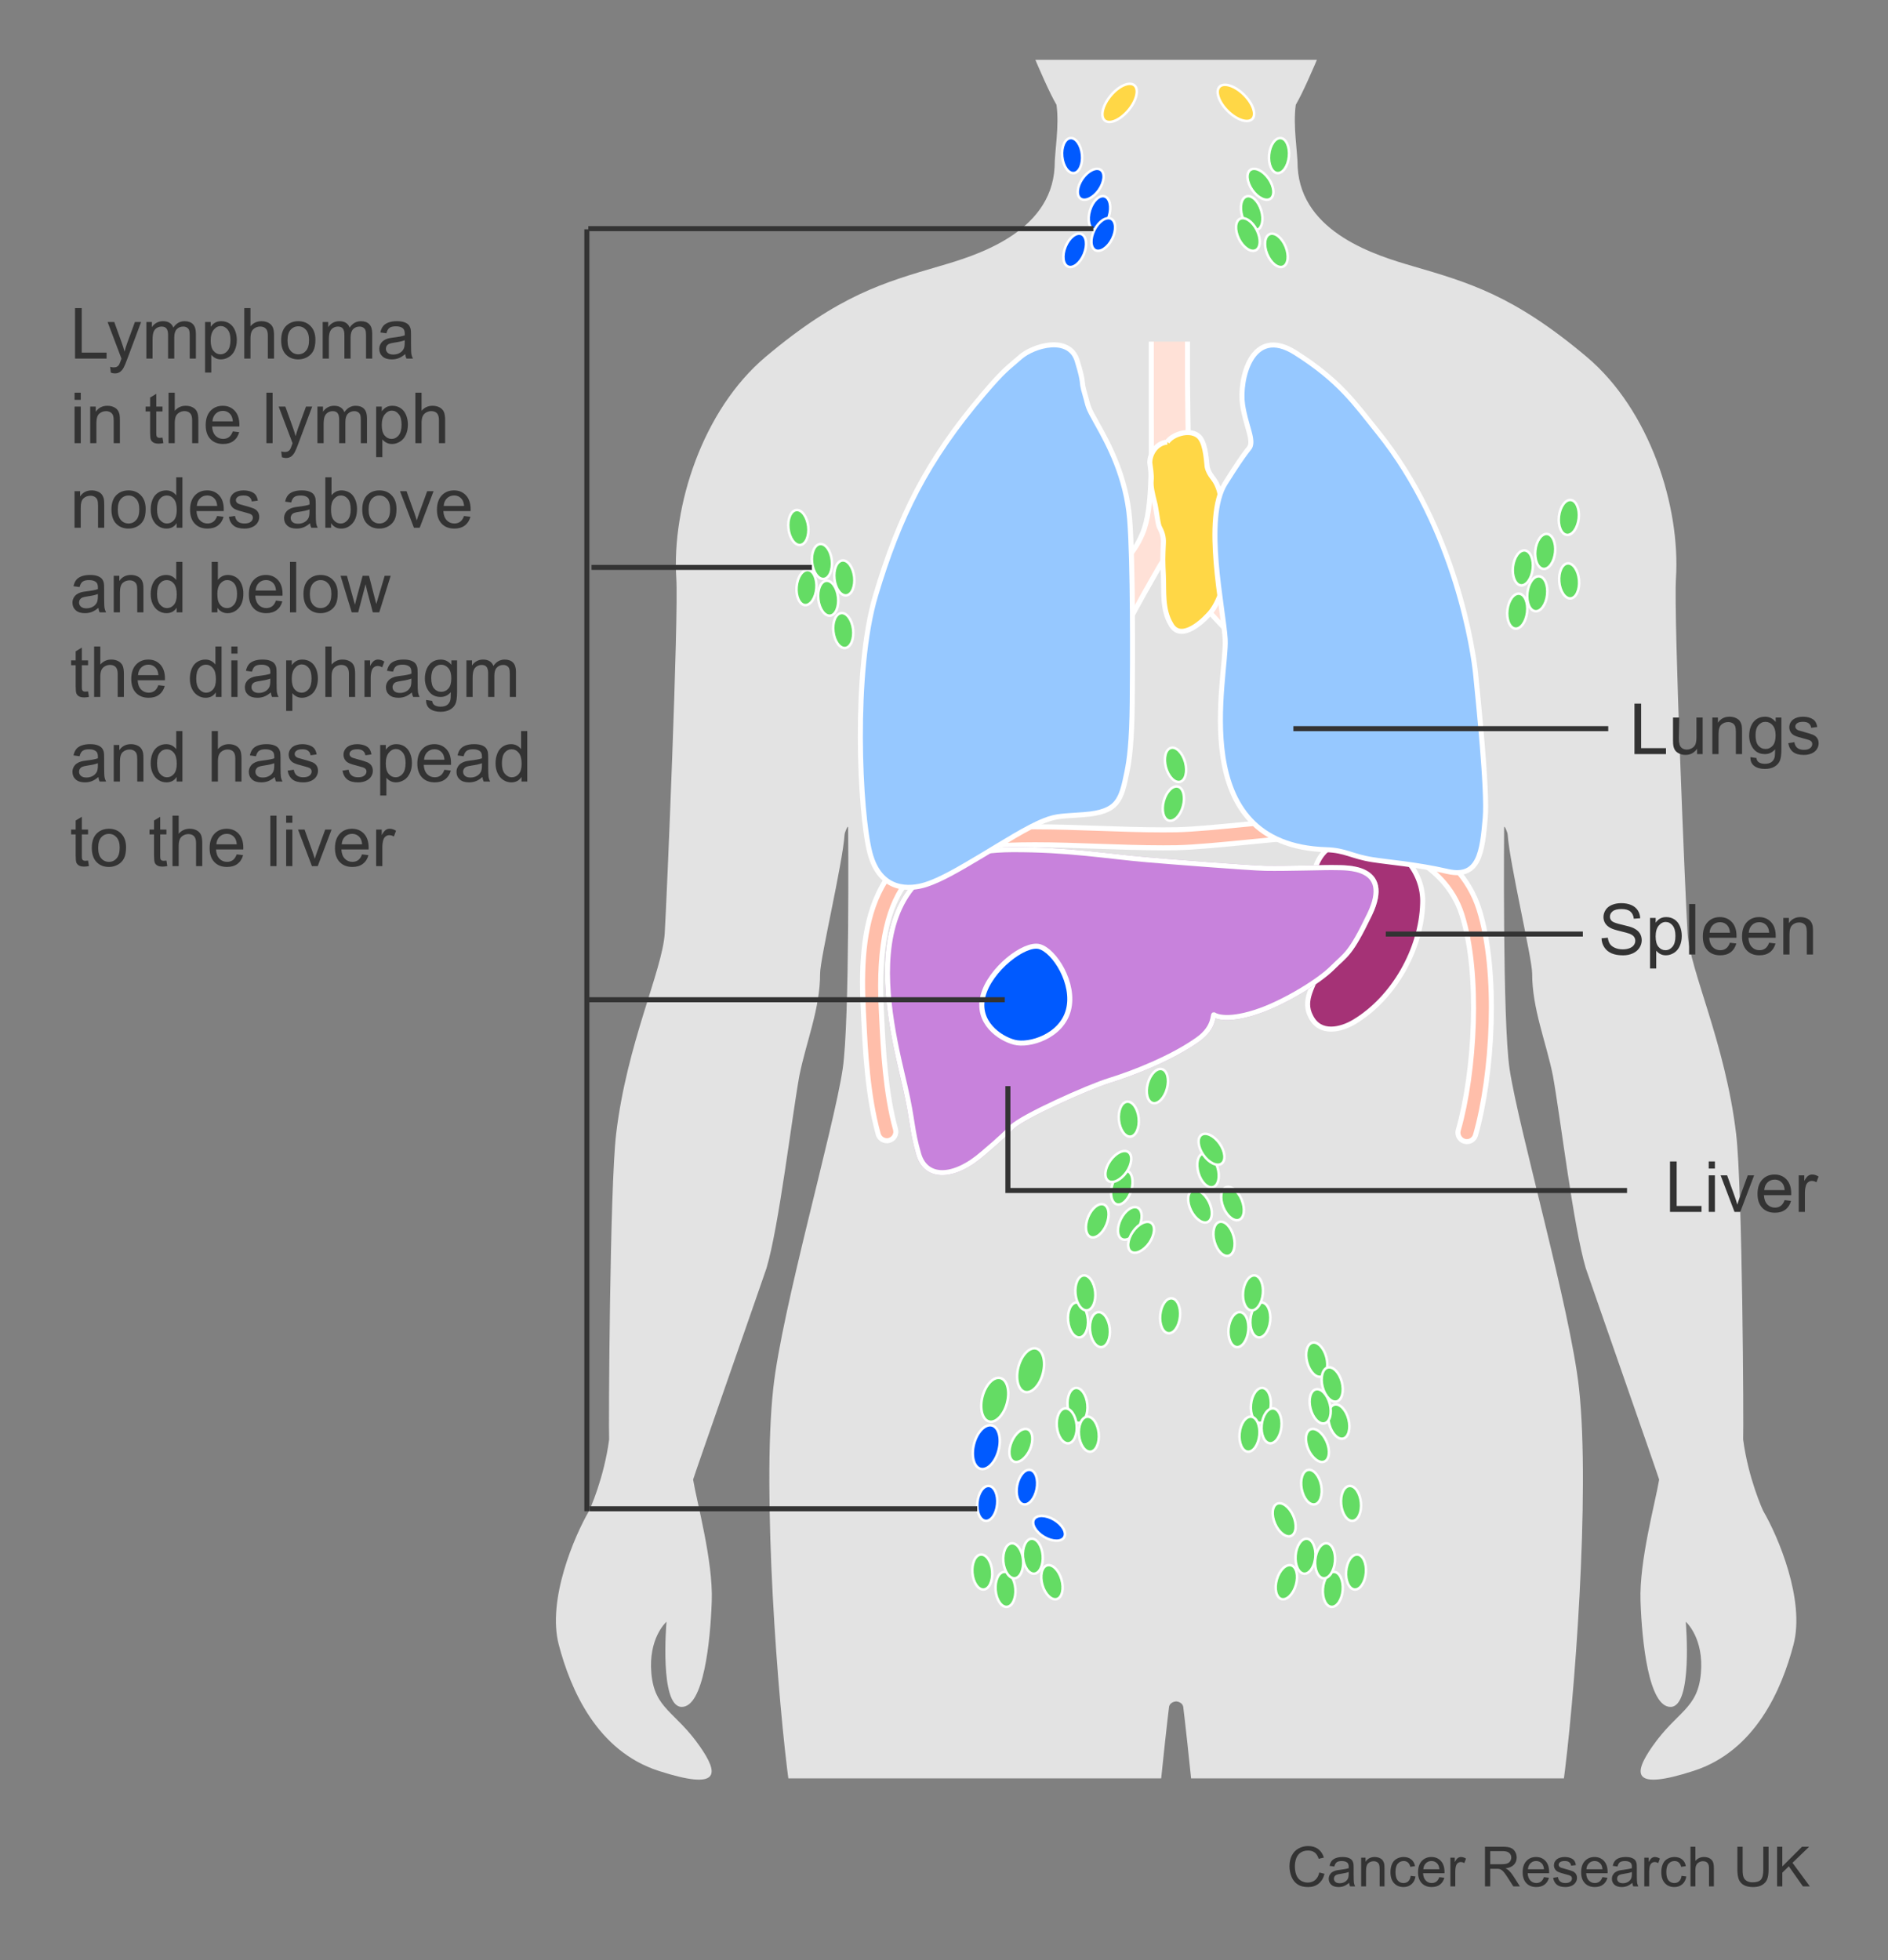 <?xml version="1.0" encoding="utf-8"?>
<!-- Generator: Adobe Illustrator 27.8.1, SVG Export Plug-In . SVG Version: 6.00 Build 0)  -->
<svg version="1.1" id="Layer_1" xmlns="http://www.w3.org/2000/svg" xmlns:xlink="http://www.w3.org/1999/xlink" x="0px" y="0px"
	 width="375px" height="389.309px" viewBox="0 0 375 389.309" enable-background="new 0 0 375 389.309" xml:space="preserve">
<rect x="0" y="0" width="375" height="389.309" fill="#808080" stroke="none"/>
<g>
	<g>
		<defs>
			<polygon id="SVGID_1_" points="97.255,364.755 143.968,353.185 317.613,353.185 334.356,356.442 361.625,343.805 
				347.552,216.322 347.552,11.882 123.438,11.882 119.978,215.698 			"/>
		</defs>
		<clipPath id="SVGID_00000138532052633608302730000001635526912916930204_">
			<use xlink:href="#SVGID_1_"  overflow="visible"/>
		</clipPath>
		<path clip-path="url(#SVGID_00000138532052633608302730000001635526912916930204_)" fill="#E3E3E3" d="M350.235,300.101
			c-0.142-0.243-2.998-6.571-4.007-14.223c0.126-2.089-0.132-50.071-1.391-60.677c-2.145-18.073-9.186-32.427-9.647-39.814
			c-0.421-6.727-2.78-63.057-2.305-70.508c0.902-14.228-5.137-33.411-17.77-44.04c-14.549-12.24-23.411-14.731-34.62-18.016
			c-6.743-1.976-22.021-6.436-22.748-19.617c0-3.139-0.963-8.125-0.375-12.392c2.752-4.734,7.9-18.067,8.375-19.036
			c0.432-0.779,2.84-0.898,4.219-3.196c1.244-2.073,1.61-3.895,2.016-4.936c2.876-7.376,2.815-12.513,2.702-16.814
			c-0.165-6.29-4.166-5.062-5.681-4.911c0.346-5.689,0.113-11.763-0.919-17.468c0,0-5.516-29.419-34.476-28.959l0,0
			c-28.959,0-34.476,28.959-34.476,28.959c-1.032,5.705-1.265,11.779-0.919,17.468c-1.516-0.151-5.516-1.379-5.681,4.911
			c-0.113,4.301-0.174,9.438,2.702,16.814c0.406,1.042,0.773,2.863,2.016,4.936c1.379,2.298,3.787,2.418,4.219,3.196
			c0.475,0.968,5.623,14.302,8.375,19.036c0.588,4.267-0.375,9.254-0.375,12.392c-0.727,13.181-16.006,17.641-22.748,19.617
			c-11.209,3.285-20.071,5.775-34.62,18.016c-12.634,10.629-18.673,29.812-17.771,44.04c0.475,7.451-1.884,63.781-2.304,70.508
			c-0.462,7.387-7.502,21.741-9.647,39.814c-1.259,10.606-1.517,58.588-1.391,60.677c-1.008,7.652-3.865,13.981-4.007,14.223
			c-2.872,4.924-8.342,17.62-5.992,26.55c2.35,8.929,7.591,21.086,19.845,25.044c12.254,3.958,12.029,0.654,8.174-4.869
			c-4.908-7.031-8.985-7.378-9.627-14.479c-0.629-6.952,2.852-10.141,2.998-10.272c0.003-0.002,0.005-0.002,0.004,0.001
			c-0.029,0.346-1.41,16.76,2.963,16.909c4.42,0.151,5.756-13.077,6.027-21.032c0.272-7.955-2.972-19.66-3.706-24.11
			c-0.024-0.147,14.206-40.803,14.578-41.982c2.483-8.391,4.941-29.353,6.523-38.215c1.358-6.757,4.124-13.292,4.124-20.287
			c0-3.031,4.453-21.733,4.868-27.649c0.03-0.427,0.652-1.866,0.7-1.44c0,0,0.345,38.51-1.089,48.06
			c-1.795,11.952-12.061,47.572-13.79,63.435c-2.255,20.685,0.919,62.516,3.218,79.064c4.164,29.98,8.29,55.536,10.778,67.897
			c1.128,5.129,4.895,31.852,4.895,31.852c0.676,3.734,0.965,12.902,1.645,16.634c2.26,11.427,0.94,29.98-0.077,41.701
			c-0.223,2.554-0.51,14.693-0.341,18.37c0,0,1.99,31.778,6.861,53.383c0.718,3.185,5.501,48.968,5.652,54.438
			c0.203,5.287-2.36,10.361-1.542,15.643c0.405,2.938-1.612,9.648-1.612,9.648c-0.012,0.011-5.538,5.579-8.599,8.945
			c-0.001,0.001-0.001,0.001-0.002,0.002c-3.032,3.977-3.13,6.81-0.883,7.865c0.006,0.003,1.294,0.862,2.587,0
			c0.41,0,1.314,0.431,1.724,0.431c0.038,0.008,0.071,0.012,0.108,0.019h1.698c0.52-0.159,0.736-0.45,1.212-0.45
			c0.599,0,1.257,0.223,1.946,0.45h4.883c0.024-0.007,0.045-0.012,0.069-0.019c0.038-0.011,1.631-0.495,1.725-0.431
			c0.265,0.181,0.565,0.33,0.891,0.45h5.526c0.839-0.221,1.607-0.523,2.204-0.881c0.135-0.081,1.927,0.491,4.084,0.881h5.773
			c0.019-0.007,0.039-0.012,0.058-0.019c1.216-0.419,3.88,0.431,6.035-2.155c1.293-1.293,1.74-4.66,1.539-6.349
			c-0.207-1.481-1.024-2.746-1.024-4.229c0-1.69-1.096-3.249-0.893-4.941c0-4.311-0.332-4.297-0.862-7.328
			c-0.323-1.849,0.993-1.303,0.431-8.19c-0.21-2.575-0.858-5.447-1.743-8.159c-0.583-1.788-0.919-7.61-0.919-10.573
			c0,0,7.08-46.28,7.314-49.598c0,0,1.13-11.658,1.13-12.357c1.177-25.065-0.187-45.81-2.223-52.574
			c-1.689-8.459,0.175-20.131,1.081-27.359c0.904-6.761,1.622-16.206,2.075-23.203c0,0,2.08-12.351,3.465-20.661
			c1.387-8.322,0.916-12.235,2.316-20.775c2.206-13.468,1.83-10.081,2.28-23.608c0.228-5.832,0.49-17.715,0.49-23.545
			c0-3.899,3.011-32.064,3.647-37.06c0.117-0.665,0.741-1.022,1.408-1.078c0.667,0.056,1.292,0.413,1.408,1.078
			c0.636,4.997,3.647,33.161,3.647,37.06c0,5.83,0.262,17.713,0.49,23.545c0.45,13.527,0.074,10.14,2.28,23.608
			c1.4,8.539,0.929,12.453,2.316,20.775c1.385,8.31,3.465,20.661,3.465,20.661c0.453,6.997,1.171,16.442,2.075,23.203
			c0.906,7.228,2.77,18.9,1.081,27.359c-2.035,6.764-3.399,27.509-2.222,52.574c0,0.699,1.13,12.357,1.13,12.357
			c0.233,3.318,7.314,49.598,7.314,49.598c0,2.962-0.337,8.785-0.92,10.573c-0.884,2.712-1.533,5.584-1.743,8.159
			c-0.562,6.888,0.754,6.342,0.431,8.19c-0.53,3.031-0.862,3.018-0.862,7.328c0.203,1.692-0.893,3.251-0.893,4.941
			c0,1.483-0.818,2.749-1.024,4.229c-0.202,1.688,0.246,5.055,1.539,6.349c2.156,2.586,4.819,1.736,6.035,2.155
			c0.019,0.007,0.039,0.012,0.058,0.019h5.772c2.157-0.39,3.949-0.962,4.084-0.881c0.597,0.358,1.365,0.659,2.204,0.881h5.526
			c0.326-0.12,0.626-0.269,0.891-0.45c0.093-0.064,1.686,0.42,1.725,0.431c0.024,0.007,0.045,0.012,0.068,0.019h4.883
			c0.688-0.227,1.347-0.45,1.946-0.45c0.476,0,0.692,0.291,1.212,0.45h1.698c0.037-0.007,0.07-0.011,0.108-0.019
			c0.41,0,1.315-0.431,1.724-0.431c1.293,0.862,2.58,0.003,2.586,0c2.247-1.055,2.149-3.888-0.883-7.865
			c-0.001-0.001-0.001-0.001-0.002-0.002c-3.061-3.366-8.587-8.934-8.599-8.945c0,0-2.017-6.71-1.612-9.648
			c0.819-5.282-1.745-10.357-1.542-15.643c0.151-5.469,4.934-51.253,5.652-54.438c4.87-21.605,6.861-53.383,6.861-53.383
			c0.169-3.677-0.118-15.816-0.341-18.37c-1.017-11.721-2.337-30.274-0.076-41.701c0.68-3.733,0.968-12.9,1.645-16.634
			c0,0,3.767-26.723,4.895-31.852c2.488-12.361,6.614-37.918,10.777-67.897c2.298-16.548,5.472-58.379,3.218-79.064
			c-1.729-15.863-11.995-51.484-13.79-63.435c-1.434-9.549-1.089-48.06-1.089-48.06c0.047-0.426,0.67,1.013,0.7,1.44
			c0.415,5.915,4.868,24.618,4.868,27.649c0,6.995,2.766,13.531,4.124,20.287c1.582,8.863,4.04,29.825,6.523,38.215
			c0.372,1.179,14.602,41.835,14.577,41.982c-0.733,4.45-3.977,16.155-3.705,24.11c0.271,7.955,1.608,21.183,6.027,21.032
			c4.373-0.149,2.992-16.563,2.963-16.909c0-0.004,0.002-0.004,0.004-0.001c0.146,0.131,3.628,3.319,2.998,10.272
			c-0.643,7.101-4.72,7.448-9.627,14.479c-3.855,5.523-4.08,8.827,8.174,4.869c12.254-3.958,17.495-16.115,19.845-25.044
			C358.577,317.721,353.108,305.025,350.235,300.101z"/>
	</g>
	<g>
		<g>
			<g>
				<path fill="#FFBEAA" d="M291.357,226.723c-0.166,0-0.331-0.023-0.492-0.07c-0.945-0.271-1.493-1.261-1.222-2.206
					c3.262-11.362,4.467-30.953,0.727-42.794c-3.403-10.778-16.066-15.602-27.106-15.602c-0.508,0-1.013,0.01-1.512,0.03
					c-2.828,0.071-7.716,0.552-12.891,1.061c-5.816,0.572-11.735,1.154-15.273,1.211c-0.848,0.014-1.702,0.02-2.562,0.02
					c-4.253,0-8.632-0.155-12.866-0.305c-4.188-0.149-8.479-0.301-12.617-0.301c-4.005,0-7.395,0.145-10.367,0.442
					c-11.29,1.131-21.543,5.834-20.132,32.355l0.091,1.797c0.284,5.82,0.714,14.614,2.733,21.92
					c0.128,0.459,0.068,0.941-0.166,1.355c-0.234,0.415-0.616,0.713-1.076,0.84c-0.155,0.043-0.315,0.065-0.477,0.065
					c-0.797,0-1.504-0.538-1.717-1.307c-2.124-7.678-2.567-16.706-2.859-22.679l-0.09-1.802
					c-0.884-16.602,1.198-33.874,23.338-36.092c3.093-0.31,6.601-0.46,10.725-0.46c4.197,0,8.521,0.153,12.702,0.302
					c4.271,0.151,8.607,0.304,12.791,0.304c0.837,0,1.668-0.006,2.492-0.02c3.411-0.055,9.272-0.632,14.941-1.19
					c5.278-0.519,10.231-1.006,13.163-1.08c0.532-0.021,1.075-0.033,1.624-0.033c12.343,0,26.564,5.595,30.512,18.095
					c3.939,12.475,2.703,32.994-0.701,44.852C292.852,226.192,292.148,226.723,291.357,226.723L291.357,226.723z"/>
				<path fill="#FFFFFF" d="M263.26,162.986c12.061,0,26.138,5.411,30.035,17.745c3.911,12.385,2.68,32.775-0.705,44.563
					c-0.161,0.562-0.674,0.929-1.232,0.929c-0.117,0-0.237-0.016-0.355-0.05c-0.68-0.195-1.074-0.906-0.879-1.587
					c3.281-11.431,4.491-31.153,0.723-43.082c-3.502-11.092-16.435-15.952-27.582-15.952c-0.515,0-1.027,0.01-1.533,0.031
					c-2.845,0.072-7.757,0.556-12.958,1.068c-5.736,0.564-11.665,1.148-15.193,1.205c-0.843,0.014-1.692,0.02-2.546,0.02
					c-4.26,0-8.637-0.155-12.894-0.306c-4.188-0.149-8.451-0.3-12.596-0.3c-3.604,0-7.12,0.115-10.418,0.445
					c-11.536,1.156-22.015,5.939-20.581,32.879l0.09,1.796c0.286,5.842,0.717,14.672,2.752,22.028
					c0.189,0.683-0.211,1.39-0.894,1.579c-0.115,0.032-0.23,0.047-0.344,0.047c-0.562,0-1.078-0.373-1.235-0.941
					c-2.112-7.632-2.551-16.632-2.843-22.588l-0.089-1.784c-0.87-16.368,1.168-33.393,22.889-35.569
					c3.397-0.341,6.996-0.458,10.675-0.458c4.185,0,8.473,0.152,12.684,0.302c4.234,0.15,8.586,0.305,12.803,0.305
					c0.841,0,1.677-0.006,2.506-0.02c3.423-0.055,9.301-0.633,14.983-1.193c5.249-0.516,10.206-1.004,13.127-1.078
					C262.181,162.997,262.718,162.986,263.26,162.986 M263.26,161.986c-0.552,0-1.108,0.011-1.652,0.033
					c-2.937,0.074-7.903,0.562-13.161,1.079c-5.682,0.56-11.532,1.136-14.924,1.191c-0.823,0.014-1.654,0.02-2.49,0.02
					c-4.174,0-8.505-0.153-12.694-0.301l-0.074-0.003c-4.184-0.149-8.512-0.303-12.719-0.303c-4.141,0-7.666,0.152-10.775,0.464
					c-10.275,1.029-17.052,5.291-20.72,13.029c-3.444,7.267-3.449,16.423-3.067,23.588l0.089,1.781
					c0.294,6.009,0.738,15.072,2.878,22.805c0.273,0.986,1.177,1.674,2.199,1.674c0.206,0,0.411-0.028,0.611-0.083
					c0.587-0.162,1.077-0.544,1.377-1.075c0.3-0.53,0.376-1.146,0.213-1.734c-2.005-7.246-2.433-16.007-2.716-21.804l-0.091-1.804
					c-0.643-12.085,1.058-20.4,5.2-25.422c3.953-4.793,9.816-5.944,14.482-6.412c2.955-0.296,6.33-0.44,10.318-0.44
					c4.13,0,8.416,0.152,12.561,0.3c4.265,0.151,8.658,0.307,12.93,0.307c0.86,0,1.714-0.006,2.563-0.02
					c3.557-0.057,9.485-0.64,15.218-1.204l0.057-0.006c5.19-0.511,10.079-0.992,12.885-1.063c0.508-0.021,1.007-0.031,1.508-0.031
					c10.857,0,23.302,4.716,26.628,15.253c3.711,11.752,2.51,31.214-0.731,42.505c-0.347,1.21,0.354,2.477,1.564,2.824
					c0.206,0.059,0.418,0.089,0.631,0.089c1.012,0,1.914-0.68,2.193-1.653c3.425-11.927,4.665-32.577,0.698-45.14
					C290.224,167.689,275.785,161.986,263.26,161.986L263.26,161.986z"/>
			</g>
		</g>
	</g>
	<path fill="#FFE1D7" stroke="#FFFFFF" d="M228.672,67.851v7.242c-0.08,16.116,0.515,25.691-1.808,31.02
		c-1.816,4.166-4.184,6.294-7.104,6.78c-0.734,0.122-2.329-0.392-3.139-1.012c-2.534-1.94-3.701-5.035-4.11-6.344
		c-0.493-1.59-2.637,0.357-2.637,0.357s1.682,4.01,2.234,5.853c0.553,1.844-1.896,1.308-3.321,0.131
		c-1.427-1.179-2.578-3.118-2.782-3.295c-0.2-0.179-1.936,1.081-1.936,1.081s1.624,2.82,2.391,3.308
		c0.769,0.488,1.023,0.822,1.023,0.822s-1.761,0.451-2.695,0.521c-0.932,0.07-2.9,0.856-2.9,0.856l0.012,2.343
		c0,0,0.294,0.558,3.057-0.392c2.762-0.951,5.308-1.498,7.37-0.95c2.065,0.548,4.601,1.024,5.543,2.346
		c0.941,1.32,0.964,3.178,0.002,5.781c-0.944,2.555-1.35,4.614-2.935,5.897c-1.587,1.285-4.755,1.878-6.282,1.345
		c-1.527-0.537-1.52,2.319-1.52,2.319s3.933,2.306,7.159-0.108c3.228-2.414-1.699,2.001-3.062,3.319
		c-1.362,1.321-3.888,3.411-5.503,3.568c-1.288,0.126-2.503,0.097-3.784-0.106c-0.281-0.047-0.675-0.344-0.897,0.57
		c-0.222,0.916-0.01,1.152-0.003,1.591c0.007,0.441,0.722,0.774,1.644,0.772c0.921,0.003,1.704-0.092,1.424,0.226
		c-0.282,0.323-0.64,0.631-1.596,0.845c-0.954,0.215-1.728,0.236-1.626,1.06c0.099,0.821,0.232,0.996,0.393,1.38
		c0.364,0.861,0.962,0.227,1.856-0.071c0.892-0.297,3.256-1.164,4.045-1.77c0.789-0.608,1.95-1.156,2.675-1.844
		c0.725-0.689-0.454,0.44-1.131,1.794c-0.677,1.358-0.877,2.132-1.236,2.951c-0.363,0.819-0.573,1.664,0.159,2.367
		c0.735,0.703,1.443,0.596,1.731,0.713c0.289,0.12,0.623-0.047,0.885-0.737c0.264-0.689,1.764-4.803,2.423-6.054
		c0.658-1.247,0.951-3.324,1.472-3.935c0.521-0.615,0.356-0.311,0.346,0.713c-0.008,1.024-0.09,2.033-0.227,2.891
		c-0.137,0.855-0.04,0.723,0.376,1.01c0.414,0.286,2.012,0.394,2.7-0.082c0.692-0.475,0.921-1.903,0.981-2.772
		c0.062-0.866,0.338-5.507,1.823-8.562c1.484-3.056,2.384-6.677,3.761-9.532c1.377-2.854,5.219-9.542,6.449-11.674
		c1.819-3.153,3.071-1.916,3.958-0.016c3.336,7.155,6.237,9.469,9.972,13.554c3.732,4.082,7.246,5.351,9.247,8.246
		c2.003,2.898,2.299,3.27,1.679,4.158c-0.618,0.889-0.762,1.149-1.29,1.683c-0.528,0.539-0.697,0.564-0.247,1.281
		c0.169,0.265,0.61,0.677,1.108,0.881c0.496,0.199,1.118-0.09,1.372-0.474c0.508-0.764,0.78-1.215,0.834-1.428
		c0.053-0.209,0.339,1.428,0.867,3.352c0.526,1.926-0.13,4.814-0.859,5.822c-0.727,1.011,1.702,1.926,1.702,1.926
		s0.58-0.895,1.171-3.059c0.59-2.16,0.384,0.027,0.503,1.099c0.119,1.075-0.047,1.107-0.114,1.987
		c-0.069,0.876,0.174,1.16,0.905,1.048c0.73-0.11,1.268,0.25,1.298-0.788c0.027-1.036,0.058-4.533-0.297-5.593
		c-0.358-1.061-0.246-1.181,0.179-0.699c0.424,0.48,1.333,1.832,1.761,2.61c0.429,0.782,2.061-1.337,2.061-1.337
		s-0.728-1.751-1.65-2.733c-0.924-0.981-3.604-6.437-4.401-7.608c-0.799-1.174-2.805-4.667-3.341-5.626
		c-0.54-0.956,0.989-0.494,2.346,0.001c1.363,0.497,2.042,0.596,2.691,1.732c0.65,1.134,1.515,4.19,1.708,5.283
		c0.192,1.089,2.698,0.164,2.698,0.164s-0.195-1.69-0.406-3.011c-0.212-1.322-0.18-2.06-0.382-2.186
		c-0.204-0.124,1.639-0.091,2.516,0.567c1.447,1.088,1.746,0.518,2.032-0.6c0.287-1.121,0.469-1.225,0.321-1.561
		c-0.15-0.335,0.386-0.673-1.519-0.797c-1.019-0.064-3.869-0.799-4.556-1.793c-0.685-0.994,0.827-2.624,1.925-3.239
		c1.094-0.615,2.708-0.8,3.646-0.486c0.937,0.314,1.647,0.83,1.647,0.83l0.917-2.369c0,0-1.737-0.787-2.885-1.043
		c-1.15-0.255-1.482-0.788-0.934-1.094c0.548-0.308,0.842-0.234,1.736-0.974c0.894-0.743,1.276-1.018,1.402-1.509
		c0.125-0.489,0.287-0.821-0.429-1.078c-0.717-0.259-0.996-0.702-1.726,0.008c-0.728,0.708-0.287,0.252-0.728,0.708
		c-0.358,0.372-0.675,0.499-0.496-0.202c0.177-0.7,0.102-1.314-0.104-1.741c-0.205-0.426-0.426-0.594-0.969-0.536
		c-0.266,0.028-1.233,0.272-1.233,0.272c-0.468,0.142-0.678,0.201-0.508,0.915c0.17,0.713,0.174,1.312,0.095,1.926
		c-0.077,0.614-0.481,1.59-1.158,2.089c-0.677,0.5-1.749,1.644-2.299,1.951c-0.547,0.306-1.534,0.802-1.908,1.043
		c-0.376,0.239-2.479,1.119-2.974,1.218c-0.495,0.098-1.465,0.073-2.082,0.029c-0.613-0.047-3.861-1.285-4.868-2.249
		c-2.391-2.286-12.554-10.714-14.047-24.593c-0.085-0.794-0.296-12.895-0.391-22.107v-8.388"/>
	<path fill="#A53276" stroke="#FFFFFF" d="M270.812,166.617c-6.534,0-9.931,2.874-10.193,9.67c0,1.306,0,2.613,0.523,3.659
		c0.262,0.784,1.307,1.83,1.307,2.613c0.262,0.784-0.521,1.569-0.521,2.352c-0.264,2.875,1.044,4.966,0,7.58
		c-0.785,3.138-3.4,6.013-1.57,9.409c1.831,3.658,6.013,2.614,8.626,1.047c7.841-4.706,13.329-14.376,13.59-23.523
		c0.262-6.272-4.705-12.022-10.977-12.544L270.812,166.617z"/>
	<g>
		<path fill="#FFD746" stroke="#FFFFFF" d="M231.838,87.788c-2.107,0.22-3.432,2.176-3.471,4.073
			c0.097,0.936,0.397,2.369,0.285,3.564c-0.112,1.195,0.234,2.611,0.64,4.226c0.381,1.38,0.573,3.753,0.929,4.899
			c0.591,1.121,0.913,2.011,0.855,3.278c-0.143,3.138-0.143,3.422,0,6.559c0.139,3.056-0.261,6.641,1.462,9.538
			c1.772,3.365,5.694,0.114,7.395-1.719c1.073-1.059,1.863-2.562,2.417-4.04c0.371-0.985,0.742-1.971,0.643-2.906
			c-0.097-0.937,0.844-2.451,0.771-3.154c-0.17-1.639-0.422-2.563-0.383-4.46c-0.171-1.639-0.787-2.995-0.934-4.399
			c-0.244-2.341,0.409-4.269-0.536-6.537c-0.665-1.824-1.709-2.143-2.139-3.992c-0.195-1.873-0.394-5.244-1.92-6.267
			C236.067,85.216,232.862,86.261,231.838,87.788"/>
	</g>
	<path fill="#96C8FF" d="M248.325,88.602c0.573-1.619-0.957-4.321-1.532-8.284c-0.697-4.819,1.721-15.849,10.522-10.263
		c8.801,5.581,11.762,10.015,16.45,15.846c15.496,19.273,18.932,43.926,19.322,47.91c0.51,5.216,2.394,23.201,1.915,28.634
		c-0.583,6.638-1.149,12.067-7.461,10.625c-6.314-1.44-11.479-1.8-14.921-2.341c-4.15-0.65-5.338-1.86-9.182-1.98
		c-28.41-0.874-19.664-34.482-20.089-41.782c-0.353-6.101-4.4-23.957,0-30.98C247.75,88.964,248.104,89.22,248.325,88.602z"/>
	<g>
		<path fill="#C882DC" stroke="#BA92C2" d="M201.084,168.74c11.225-0.032,18.444,1.286,26.806,2.009
			c3.784,0.327,20.316,1.638,23.426,1.694c4.289,0.081,12.348-0.198,14.037-0.133c1.681,0.067,11.411-0.545,6.683,9.283
			c-3.91,8.124-4.658,7.86-7.383,10.598c-2.722,2.735-9.386,6.709-14.218,8.46c-6.364,2.306-8.94,1.189-9.289,0.894
			c-0.354-0.295,0.329,2.355-3.228,4.893c-5.233,3.732-13.018,6.741-17.44,8.101c-4.401,1.349-17.445,7.227-19.487,9.293
			c-2.509,2.529-4.892,4.461-5.687,5.161c-5.951,5.222-11.418,5.091-12.829,0.222c-1.428-4.908-1.134-6.617-2.682-13.345
			C176.794,202.854,167.338,168.832,201.084,168.74z"/>
	</g>
	<g>
		<path fill="none" d="M201.084,168.74c11.225-0.032,18.444,1.286,26.806,2.009c3.784,0.327,20.316,1.638,23.426,1.694
			c4.289,0.081,12.348-0.198,14.037-0.133c1.681,0.067,11.411-0.545,6.683,9.283c-3.91,8.124-4.658,7.86-7.383,10.598
			c-2.722,2.735-9.386,6.709-14.218,8.46c-6.364,2.306-8.94,1.189-9.289,0.894c-0.354-0.295,0.329,2.355-3.228,4.893
			c-5.233,3.732-13.018,6.741-17.44,8.101c-4.401,1.349-17.445,7.227-19.487,9.293c-2.509,2.529-4.892,4.461-5.687,5.161
			c-5.951,5.222-11.418,5.091-12.829,0.222c-1.428-4.908-1.134-6.617-2.682-13.345C176.794,202.854,167.338,168.832,201.084,168.74z
			"/>
	</g>
	<g>
		<path fill="none" d="M284.559,132.587c5.009,0,2.733,5.984-0.454,6.906c-4.78,1.611-4.78-5.294-0.911-6.446"/>
	</g>
	<g>
		<path fill="#005AFF" stroke="#FFFFFF" stroke-width="0.5" d="M213.293,34.373c-1.094,0.104-2.118-1.36-2.309-3.278
			c-0.189-1.919,0.533-3.561,1.617-3.667c1.084-0.11,2.122,1.361,2.309,3.274C215.103,32.619,214.369,34.266,213.293,34.373z"/>
		<path fill="#005AFF" stroke="#FFFFFF" stroke-width="0.5" d="M217.368,45.689c-1.041-0.316-1.442-2.066-0.875-3.912
			c0.558-1.842,1.859-3.087,2.897-2.768c1.044,0.315,1.434,2.065,0.875,3.914C219.709,44.768,218.411,46.003,217.368,45.689z"/>
		<path fill="#005AFF" stroke="#FFFFFF" stroke-width="0.5" d="M217.57,49.692c-0.972-0.483-1.064-2.278-0.202-4.002
			c0.865-1.723,2.352-2.727,3.33-2.237c0.969,0.49,1.064,2.28,0.202,4.006C220.031,49.18,218.544,50.181,217.57,49.692z"/>
		<path fill="#005AFF" stroke="#FFFFFF" stroke-width="0.5" d="M214.64,39.458c-0.897-0.625-0.722-2.41,0.383-3.992
			c1.108-1.577,2.723-2.35,3.615-1.727c0.895,0.625,0.717,2.41-0.379,3.992C217.149,39.31,215.532,40.08,214.64,39.458z"/>
		<path fill="#005AFF" stroke="#FFFFFF" stroke-width="0.5" d="M212.144,52.945c-1.009-0.413-1.228-2.195-0.496-3.976
			c0.735-1.783,2.145-2.894,3.149-2.479c1.007,0.414,1.23,2.193,0.496,3.98C214.558,52.251,213.146,53.36,212.144,52.945z"/>
	</g>
	<g>
		<path fill="#64DC64" stroke="#FFFFFF" stroke-width="0.5" d="M253.699,34.373c1.094,0.104,2.118-1.36,2.309-3.278
			c0.189-1.919-0.533-3.561-1.617-3.667c-1.084-0.11-2.122,1.361-2.309,3.274C251.89,32.619,252.623,34.266,253.699,34.373z"/>
		<path fill="#64DC64" stroke="#FFFFFF" stroke-width="0.5" d="M249.624,45.689c1.041-0.316,1.442-2.066,0.875-3.912
			c-0.558-1.842-1.859-3.087-2.897-2.768c-1.044,0.315-1.433,2.065-0.875,3.914C247.284,44.768,248.582,46.003,249.624,45.689z"/>
		<path fill="#64DC64" stroke="#FFFFFF" stroke-width="0.5" d="M249.422,49.692c0.972-0.483,1.064-2.278,0.202-4.002
			c-0.865-1.723-2.352-2.727-3.33-2.237c-0.969,0.49-1.064,2.28-0.202,4.006C246.961,49.18,248.448,50.181,249.422,49.692z"/>
		<path fill="#64DC64" stroke="#FFFFFF" stroke-width="0.5" d="M252.353,39.458c0.897-0.625,0.722-2.41-0.382-3.992
			c-1.108-1.577-2.723-2.35-3.615-1.727c-0.896,0.625-0.717,2.41,0.379,3.992C249.843,39.31,251.461,40.08,252.353,39.458z"/>
		<path fill="#64DC64" stroke="#FFFFFF" stroke-width="0.5" d="M254.849,52.945c1.009-0.413,1.228-2.195,0.496-3.976
			c-0.735-1.783-2.145-2.894-3.149-2.479c-1.007,0.414-1.23,2.193-0.496,3.98C252.435,52.251,253.846,53.36,254.849,52.945z"/>
	</g>
	<path fill="#64DC64" stroke="#FFFFFF" stroke-width="0.5" d="M232.142,162.96c-1.046-0.284-1.49-2.026-0.986-3.885
		c0.513-1.861,1.774-3.137,2.829-2.848c1.047,0.29,1.492,2.024,0.979,3.889C234.46,161.97,233.193,163.248,232.142,162.96z"/>
	<g>
		<path fill="#64DC64" stroke="#FFFFFF" stroke-width="0.5" d="M159.891,120.172c1.084,0.087,2.098-1.392,2.262-3.315
			c0.159-1.92-0.588-3.55-1.667-3.645c-1.099-0.088-2.098,1.394-2.261,3.314C158.057,118.447,158.808,120.081,159.891,120.172z"/>
		<path fill="#64DC64" stroke="#FFFFFF" stroke-width="0.5" d="M168.104,118.243c1.084-0.124,1.779-1.78,1.559-3.693
			c-0.226-1.918-1.28-3.368-2.364-3.239c-1.083,0.127-1.781,1.778-1.553,3.696C165.966,116.92,167.025,118.367,168.104,118.243z"/>
		<path fill="#64DC64" stroke="#FFFFFF" stroke-width="0.5" d="M167.893,128.688c1.083-0.124,1.779-1.781,1.557-3.693
			c-0.224-1.919-1.28-3.368-2.364-3.239c-1.083,0.127-1.779,1.778-1.55,3.696C165.753,127.365,166.812,128.813,167.893,128.688z"/>
		<path fill="#64DC64" stroke="#FFFFFF" stroke-width="0.5" d="M164.897,122.272c1.088-0.127,1.783-1.781,1.557-3.694
			c-0.22-1.915-1.276-3.369-2.361-3.236c-1.079,0.125-1.779,1.776-1.551,3.694C162.755,120.947,163.818,122.399,164.897,122.272z"/>
		<path fill="#64DC64" stroke="#FFFFFF" stroke-width="0.5" d="M158.97,108.229c1.086-0.127,1.78-1.783,1.561-3.696
			c-0.229-1.916-1.281-3.366-2.365-3.24c-1.08,0.13-1.78,1.78-1.56,3.696C156.835,106.905,157.89,108.351,158.97,108.229z"/>
		<path fill="#64DC64" stroke="#FFFFFF" stroke-width="0.5" d="M163.63,114.981c1.08-0.117,1.795-1.766,1.594-3.68
			c-0.207-1.917-1.247-3.376-2.336-3.262c-1.081,0.115-1.796,1.763-1.59,3.675C161.502,113.635,162.547,115.095,163.63,114.981z"/>
	</g>
	<g>
		<path fill="#64DC64" stroke="#FFFFFF" stroke-width="0.5" d="M311.965,118.846c-1.084,0.087-2.098-1.391-2.262-3.315
			c-0.159-1.919,0.588-3.549,1.667-3.645c1.099-0.087,2.098,1.395,2.262,3.314C313.799,117.122,313.049,118.756,311.965,118.846z"/>
		<path fill="#64DC64" stroke="#FFFFFF" stroke-width="0.5" d="M302.073,116.247c-1.084-0.125-1.779-1.781-1.56-3.694
			c0.227-1.917,1.281-3.368,2.366-3.238c1.083,0.127,1.781,1.778,1.552,3.696C304.211,114.924,303.15,116.371,302.073,116.247z"/>
		<path fill="#64DC64" stroke="#FFFFFF" stroke-width="0.5" d="M300.96,124.839c-1.083-0.124-1.779-1.781-1.557-3.693
			c0.224-1.919,1.28-3.368,2.364-3.24c1.083,0.127,1.779,1.778,1.55,3.696C303.099,123.516,302.041,124.964,300.96,124.839z"/>
		<path fill="#64DC64" stroke="#FFFFFF" stroke-width="0.5" d="M304.938,121.389c-1.088-0.127-1.784-1.781-1.557-3.693
			c0.219-1.916,1.277-3.37,2.361-3.236c1.079,0.124,1.779,1.776,1.55,3.693C307.08,120.065,306.015,121.517,304.938,121.389z"/>
		<path fill="#64DC64" stroke="#FFFFFF" stroke-width="0.5" d="M311.206,106.233c-1.086-0.127-1.779-1.783-1.561-3.696
			c0.229-1.916,1.281-3.366,2.366-3.24c1.079,0.13,1.779,1.78,1.559,3.696C313.342,104.908,312.287,106.356,311.206,106.233z"/>
		<path fill="#64DC64" stroke="#FFFFFF" stroke-width="0.5" d="M306.547,112.984c-1.081-0.116-1.796-1.766-1.594-3.679
			c0.206-1.918,1.246-3.376,2.336-3.263c1.081,0.116,1.796,1.763,1.589,3.676C308.675,111.639,307.629,113.099,306.547,112.984z"/>
	</g>
	<path fill="#64DC64" stroke="#FFFFFF" stroke-width="0.5" d="M234.411,155.261c1.046-0.284,1.492-2.026,0.986-3.885
		c-0.513-1.861-1.774-3.137-2.829-2.848c-1.048,0.29-1.49,2.024-0.979,3.888C232.094,154.271,233.36,155.549,234.411,155.261z"/>
	<path fill="#FFD746" stroke="#FFFFFF" stroke-width="0.5" d="M224.126,21.902c-1.62,1.93-3.715,2.839-4.68,2.028
		c-0.965-0.809-0.434-3.03,1.186-4.96c1.62-1.93,3.715-2.839,4.68-2.029C226.277,17.751,225.746,19.972,224.126,21.902z"/>
	<path fill="#FFD746" stroke="#FFFFFF" stroke-width="0.5" d="M247.08,18.815c1.791,1.773,2.525,3.934,1.638,4.83
		c-0.886,0.896-3.055,0.185-4.848-1.588c-1.791-1.773-2.524-3.934-1.639-4.828C243.119,16.331,245.288,17.042,247.08,18.815z"/>
	<g>
		<path fill="none" stroke="#FFFFFF" d="M201.084,168.74c11.225-0.032,18.444,1.286,26.806,2.009
			c3.784,0.327,20.316,1.638,23.426,1.694c4.289,0.081,12.348-0.198,14.037-0.133c1.681,0.067,11.411-0.545,6.683,9.283
			c-3.91,8.124-4.658,7.86-7.383,10.598c-2.722,2.735-9.386,6.709-14.218,8.46c-6.364,2.306-8.94,1.189-9.289,0.894
			c-0.354-0.295,0.329,2.355-3.228,4.893c-5.233,3.732-13.018,6.741-17.44,8.101c-4.401,1.349-17.445,7.227-19.487,9.293
			c-2.509,2.529-4.892,4.461-5.687,5.161c-5.951,5.222-11.418,5.091-12.829,0.222c-1.428-4.908-1.134-6.617-2.682-13.345
			C176.794,202.854,167.338,168.832,201.084,168.74z"/>
	</g>
	<path fill="none" stroke="#FFFFFF" d="M248.325,88.602c0.573-1.619-0.957-4.321-1.532-8.284
		c-0.697-4.819,1.721-15.849,10.522-10.263c8.801,5.581,11.762,10.015,16.45,15.846c15.496,19.273,18.932,43.926,19.322,47.91
		c0.51,5.216,2.394,23.201,1.915,28.634c-0.583,6.638-1.149,12.067-7.461,10.625c-6.314-1.44-11.479-1.8-14.921-2.341
		c-4.15-0.65-5.338-1.86-9.182-1.98c-28.41-0.874-19.664-34.482-20.089-41.782c-0.353-6.101-4.4-23.957,0-30.98
		C247.75,88.964,248.104,89.22,248.325,88.602z"/>
	<path fill="#005AFF" stroke="#FFFFFF" d="M201.473,206.987c2.962,0.777,9.371-1.162,10.741-6.397
		c1.382-5.255-2.795-11.819-5.772-12.602c-2.962-0.777-9.811,4.514-11.191,9.775C193.892,202.998,198.506,206.22,201.473,206.987z"
		/>
	<g>
		<path fill="none" d="M200.503,168.449c11.211-0.032,18.421,1.284,26.772,2.007c3.779,0.326,20.29,1.636,23.397,1.692
			c4.283,0.081,12.333-0.198,14.019-0.133c1.678,0.067,11.396-0.544,6.674,9.271c-3.905,8.114-4.652,7.85-7.374,10.585
			c-2.718,2.732-9.374,6.7-14.2,8.45c-6.356,2.303-8.929,1.187-9.277,0.893c-0.354-0.295,0.329,2.352-3.224,4.886
			c-5.226,3.728-13.001,6.733-17.418,8.091c-4.395,1.347-17.423,7.217-19.462,9.281c-2.506,2.525-4.886,4.455-5.68,5.154
			c-5.943,5.215-11.403,5.085-12.813,0.222c-1.427-4.902-1.133-6.608-2.678-13.329C176.243,202.519,166.801,168.541,200.503,168.449
			z"/>
	</g>
	<path fill="#64DC64" stroke="#FFFFFF" stroke-width="0.5" d="M214.455,265.604c1.081-0.104,1.805-1.739,1.62-3.659
		c-0.195-1.911-1.223-3.382-2.303-3.277c-1.088,0.111-1.81,1.752-1.62,3.665C212.345,264.252,213.371,265.712,214.455,265.604z"/>
	<path fill="#64DC64" stroke="#FFFFFF" stroke-width="0.5" d="M214.352,282.573c1.078-0.106,1.807-1.745,1.62-3.663
		c-0.19-1.916-1.223-3.38-2.304-3.275c-1.086,0.11-1.807,1.752-1.615,3.663C212.243,281.221,213.267,282.678,214.352,282.573z"/>
	<path fill="#64DC64" stroke="#FFFFFF" stroke-width="0.5" d="M212.224,286.639c1.08-0.108,1.807-1.749,1.618-3.667
		c-0.192-1.91-1.226-3.378-2.309-3.272c-1.078,0.11-1.805,1.752-1.615,3.665C210.109,285.282,211.141,286.743,212.224,286.639z"/>
	<path fill="#64DC64" stroke="#FFFFFF" stroke-width="0.5" d="M216.611,288.298c1.083-0.108,1.81-1.751,1.62-3.666
		c-0.19-1.917-1.221-3.38-2.304-3.278c-1.083,0.109-1.81,1.752-1.618,3.664C214.497,286.942,215.532,288.402,216.611,288.298z"/>
	<path fill="#64DC64" stroke="#FFFFFF" stroke-width="0.5" d="M215.915,260.236c1.085-0.107,1.805-1.749,1.617-3.661
		c-0.187-1.917-1.22-3.381-2.308-3.279c-1.079,0.111-1.8,1.748-1.61,3.666C213.801,258.876,214.834,260.344,215.915,260.236z"/>
	<path fill="#64DC64" stroke="#FFFFFF" stroke-width="0.5" d="M218.809,267.524c1.081-0.11,1.805-1.745,1.619-3.664
		c-0.192-1.912-1.228-3.381-2.306-3.27c-1.089,0.105-1.807,1.746-1.615,3.66C216.696,266.166,217.726,267.632,218.809,267.524z"/>
	<path fill="#64DC64" stroke="#FFFFFF" stroke-width="0.5" d="M232.067,264.781c1.081,0.107,2.114-1.357,2.306-3.274
		c0.187-1.914-0.539-3.557-1.62-3.661c-1.09-0.11-2.114,1.358-2.299,3.274C230.263,263.038,230.981,264.676,232.067,264.781z"/>
	<path fill="#64DC64" stroke="#FFFFFF" stroke-width="0.5" d="M224.553,225.729c-1.091,0.1-2.117-1.358-2.308-3.276
		c-0.187-1.915,0.534-3.556,1.617-3.662c1.085-0.11,2.119,1.358,2.306,3.27C226.359,223.977,225.628,225.622,224.553,225.729z"/>
	<path fill="#64DC64" stroke="#FFFFFF" stroke-width="0.5" d="M221.807,239.169c-1.04-0.317-1.442-2.062-0.876-3.91
		c0.561-1.835,1.859-3.08,2.895-2.762c1.043,0.314,1.432,2.062,0.874,3.906C224.143,238.248,222.848,239.483,221.807,239.169z"/>
	<path fill="#64DC64" stroke="#FFFFFF" stroke-width="0.5" d="M222.843,246.078c-0.969-0.48-1.061-2.273-0.202-3.996
		c0.866-1.722,2.351-2.723,3.329-2.232c0.965,0.489,1.061,2.276,0.2,3.999C225.304,245.57,223.816,246.569,222.843,246.078z"/>
	<path fill="#64DC64" stroke="#FFFFFF" stroke-width="0.5" d="M220.127,234.512c-0.898-0.624-0.723-2.408,0.382-3.988
		c1.103-1.573,2.72-2.348,3.611-1.725c0.893,0.624,0.714,2.408-0.379,3.99C222.631,234.363,221.018,235.133,220.127,234.512z"/>
	<path fill="#64DC64" stroke="#FFFFFF" stroke-width="0.5" d="M224.65,248.576c-0.889-0.622-0.721-2.408,0.387-3.986
		c1.105-1.575,2.72-2.349,3.611-1.729c0.888,0.627,0.714,2.409-0.384,3.99C227.16,248.429,225.54,249.194,224.65,248.576z"/>
	<path fill="#64DC64" stroke="#FFFFFF" stroke-width="0.5" d="M216.618,245.666c-1.006-0.412-1.225-2.194-0.494-3.971
		c0.732-1.78,2.143-2.89,3.145-2.476c1.006,0.414,1.228,2.189,0.495,3.976C219.031,244.974,217.619,246.083,216.618,245.666z"/>
	<path fill="#64DC64" stroke="#FFFFFF" stroke-width="0.5" d="M240.95,235.752c1.04-0.317,1.44-2.062,0.874-3.909
		c-0.559-1.835-1.857-3.08-2.893-2.761c-1.044,0.314-1.433,2.062-0.874,3.906C238.614,234.831,239.909,236.065,240.95,235.752z"/>
	<path fill="#64DC64" stroke="#FFFFFF" stroke-width="0.5" d="M239.913,242.661c0.969-0.481,1.063-2.273,0.202-3.996
		c-0.864-1.722-2.351-2.723-3.327-2.233c-0.966,0.489-1.063,2.276-0.202,4C237.453,242.152,238.94,243.152,239.913,242.661z"/>
	<path fill="#64DC64" stroke="#FFFFFF" stroke-width="0.5" d="M242.631,231.095c0.896-0.624,0.721-2.408-0.382-3.988
		c-1.103-1.573-2.72-2.348-3.611-1.725c-0.893,0.624-0.716,2.408,0.379,3.99C240.126,230.946,241.74,231.715,242.631,231.095z"/>
	<path fill="#64DC64" stroke="#FFFFFF" stroke-width="0.5" d="M246.138,242.249c1.008-0.412,1.225-2.194,0.495-3.971
		c-0.734-1.78-2.144-2.89-3.147-2.476c-1.005,0.414-1.228,2.189-0.494,3.976C243.725,241.557,245.137,242.666,246.138,242.249z"/>
	<path fill="#005AFF" stroke="#FFFFFF" stroke-width="0.5" d="M195.762,302.038c-1.085-0.1-1.817-1.742-1.625-3.659
		c0.189-1.916,1.215-3.38,2.298-3.274c1.085,0.103,1.812,1.743,1.624,3.657C197.87,300.68,196.842,302.147,195.762,302.038z"/>
	<path fill="#64DC64" stroke="#FFFFFF" stroke-width="0.5" d="M228.958,219.06c-1.044-0.284-1.488-2.023-0.984-3.88
		c0.512-1.859,1.772-3.133,2.825-2.844c1.046,0.29,1.49,2.021,0.978,3.884C231.273,218.072,230.008,219.348,228.958,219.06z"/>
	<path fill="#64DC64" stroke="#FFFFFF" stroke-width="0.5" d="M201.37,290.258c-0.999-0.435-1.18-2.219-0.407-3.984
		c0.774-1.762,2.206-2.837,3.197-2.401c1.001,0.436,1.18,2.218,0.419,3.983C203.8,289.621,202.363,290.692,201.37,290.258z"/>
	<path fill="#005AFF" stroke="#FFFFFF" stroke-width="0.5" d="M211.365,305.298c-0.561,0.937-2.346,0.899-4.006-0.085
		c-1.654-0.991-2.538-2.543-1.986-3.476c0.559-0.937,2.351-0.897,4.006,0.088C211.035,302.812,211.919,304.366,211.365,305.298z"/>
	<path fill="#005AFF" stroke="#FFFFFF" stroke-width="0.5" d="M203.296,298.76c-1.068-0.207-1.63-1.908-1.263-3.798
		c0.371-1.891,1.537-3.255,2.596-3.043c1.071,0.204,1.635,1.905,1.27,3.8C205.528,297.612,204.364,298.972,203.296,298.76z"/>
	<path fill="#64DC64" stroke="#FFFFFF" stroke-width="0.5" d="M209.915,317.571c-1.045,0.3-2.331-0.951-2.865-2.799
		c-0.529-1.853-0.122-3.594,0.924-3.9c1.051-0.302,2.326,0.954,2.862,2.802C211.372,315.52,210.956,317.267,209.915,317.571z"/>
	<path fill="#64DC64" stroke="#FFFFFF" stroke-width="0.5" d="M195.39,315.676c-1.081,0.087-2.089-1.397-2.248-3.31
		c-0.157-1.924,0.591-3.55,1.68-3.639c1.085-0.085,2.092,1.398,2.244,3.315C197.229,313.959,196.47,315.588,195.39,315.676z"/>
	<path fill="#64DC64" stroke="#FFFFFF" stroke-width="0.5" d="M200,319.12c-1.083,0.092-2.096-1.395-2.246-3.314
		c-0.162-1.92,0.591-3.545,1.675-3.636c1.085-0.087,2.092,1.397,2.248,3.313C201.836,317.406,201.085,319.03,200,319.12z"/>
	<path fill="#64DC64" stroke="#FFFFFF" stroke-width="0.5" d="M205.432,312.529c-1.083,0.093-2.092-1.397-2.249-3.313
		c-0.157-1.916,0.594-3.548,1.679-3.631c1.085-0.093,2.091,1.39,2.251,3.311C207.264,310.815,206.511,312.442,205.432,312.529z"/>
	<path fill="#64DC64" stroke="#FFFFFF" stroke-width="0.5" d="M201.572,313.439c-1.083,0.096-2.107-1.377-2.286-3.294
		c-0.174-1.918,0.562-3.548,1.647-3.65c1.083-0.099,2.102,1.377,2.281,3.288C203.388,311.703,202.652,313.335,201.572,313.439z"/>
	<path fill="#64DC64" stroke="#FFFFFF" stroke-width="0.5" d="M262.418,273.402c-1.051,0.273-2.299-1.007-2.786-2.873
		c-0.487-1.863-0.03-3.591,1.023-3.873c1.053-0.275,2.301,1.012,2.788,2.875C263.928,271.392,263.471,273.128,262.418,273.402z"/>
	<path fill="#64DC64" stroke="#FFFFFF" stroke-width="0.5" d="M265.489,278.333c-1.05,0.269-2.299-1.017-2.787-2.878
		c-0.487-1.865-0.03-3.596,1.021-3.871c1.056-0.279,2.304,1.014,2.793,2.874C267,276.318,266.546,278.052,265.489,278.333z"/>
	<path fill="#64DC64" stroke="#FFFFFF" stroke-width="0.5" d="M266.805,285.693c-1.051,0.272-2.298-1.012-2.786-2.873
		c-0.487-1.864-0.028-3.596,1.021-3.872c1.058-0.274,2.301,1.01,2.79,2.874C268.313,283.68,267.858,285.418,266.805,285.693z"/>
	<path fill="#64DC64" stroke="#FFFFFF" stroke-width="0.5" d="M263.102,282.665c-1.053,0.276-2.303-1.01-2.788-2.868
		c-0.491-1.865-0.032-3.596,1.023-3.874c1.053-0.275,2.301,1.009,2.788,2.875C264.609,280.656,264.154,282.394,263.102,282.665z"/>
	<path fill="#64DC64" stroke="#FFFFFF" stroke-width="0.5" d="M249.991,265.604c-1.083-0.104-1.805-1.739-1.622-3.659
		c0.197-1.911,1.223-3.382,2.303-3.277c1.088,0.111,1.811,1.752,1.62,3.665C252.102,264.252,251.074,265.712,249.991,265.604z"/>
	<path fill="#64DC64" stroke="#FFFFFF" stroke-width="0.5" d="M250.093,282.573c-1.078-0.106-1.807-1.745-1.62-3.663
		c0.192-1.916,1.223-3.38,2.304-3.275c1.088,0.11,1.809,1.752,1.617,3.663C252.203,281.221,251.177,282.678,250.093,282.573z"/>
	<path fill="#64DC64" stroke="#FFFFFF" stroke-width="0.5" d="M252.22,286.639c-1.08-0.108-1.805-1.749-1.617-3.667
		c0.19-1.91,1.225-3.378,2.308-3.272c1.08,0.11,1.805,1.752,1.615,3.665C254.336,285.282,253.303,286.743,252.22,286.639z"/>
	<path fill="#64DC64" stroke="#FFFFFF" stroke-width="0.5" d="M247.833,288.298c-1.083-0.108-1.81-1.751-1.62-3.666
		c0.19-1.917,1.221-3.38,2.306-3.278c1.081,0.109,1.809,1.752,1.617,3.664C249.947,286.942,248.913,288.402,247.833,288.298z"/>
	<path fill="#64DC64" stroke="#FFFFFF" stroke-width="0.5" d="M248.529,260.236c-1.085-0.107-1.805-1.749-1.617-3.661
		c0.187-1.917,1.22-3.381,2.308-3.279c1.08,0.111,1.8,1.748,1.61,3.666C250.643,258.876,249.612,260.344,248.529,260.236z"/>
	<path fill="#64DC64" stroke="#FFFFFF" stroke-width="0.5" d="M245.636,267.524c-1.081-0.11-1.805-1.745-1.619-3.664
		c0.192-1.912,1.228-3.381,2.306-3.27c1.091,0.105,1.807,1.746,1.615,3.66C247.748,266.166,246.719,267.632,245.636,267.524z"/>
	<path fill="#64DC64" stroke="#FFFFFF" stroke-width="0.5" d="M268.682,302.038c1.085-0.1,1.817-1.742,1.627-3.659
		c-0.19-1.916-1.216-3.38-2.299-3.274c-1.085,0.103-1.812,1.743-1.624,3.657C266.575,300.68,267.603,302.147,268.682,302.038z"/>
	<path fill="#64DC64" stroke="#FFFFFF" stroke-width="0.5" d="M244.039,249.388c1.045-0.284,1.49-2.023,0.984-3.88
		c-0.512-1.859-1.772-3.133-2.825-2.844c-1.046,0.29-1.488,2.021-0.978,3.884C241.725,248.399,242.989,249.676,244.039,249.388z"/>
	<path fill="#64DC64" stroke="#FFFFFF" stroke-width="0.5" d="M263.076,290.258c0.998-0.435,1.18-2.219,0.407-3.984
		c-0.776-1.762-2.207-2.837-3.199-2.401c-1.001,0.436-1.18,2.218-0.419,3.983C260.645,289.621,262.081,290.692,263.076,290.258z"/>
	<path fill="#64DC64" stroke="#FFFFFF" stroke-width="0.5" d="M256.462,305.015c1.001-0.44,1.183-2.217,0.414-3.985
		c-0.779-1.764-2.211-2.834-3.205-2.401c-1,0.438-1.18,2.223-0.409,3.987C254.035,304.38,255.469,305.449,256.462,305.015z"/>
	<path fill="#64DC64" stroke="#FFFFFF" stroke-width="0.5" d="M261.149,298.76c1.068-0.207,1.63-1.908,1.265-3.798
		c-0.372-1.891-1.538-3.255-2.598-3.043c-1.071,0.204-1.635,1.905-1.27,3.8C258.916,297.612,260.081,298.972,261.149,298.76z"/>
	<path fill="#64DC64" stroke="#FFFFFF" stroke-width="0.5" d="M254.529,317.571c1.045,0.3,2.331-0.951,2.865-2.799
		c0.529-1.853,0.122-3.594-0.924-3.9c-1.049-0.302-2.326,0.954-2.862,2.802C253.074,315.52,253.488,317.267,254.529,317.571z"/>
	<path fill="#64DC64" stroke="#FFFFFF" stroke-width="0.5" d="M269.054,315.676c1.081,0.087,2.089-1.397,2.247-3.31
		c0.157-1.924-0.591-3.55-1.68-3.639c-1.085-0.085-2.092,1.398-2.244,3.315C267.217,313.959,267.975,315.588,269.054,315.676z"/>
	<path fill="#64DC64" stroke="#FFFFFF" stroke-width="0.5" d="M264.444,319.12c1.085,0.092,2.096-1.395,2.248-3.314
		c0.16-1.92-0.591-3.545-1.677-3.636c-1.083-0.087-2.092,1.397-2.248,3.313C262.609,317.406,263.359,319.03,264.444,319.12z"/>
	<path fill="#64DC64" stroke="#FFFFFF" stroke-width="0.5" d="M259.013,312.529c1.083,0.093,2.094-1.397,2.249-3.313
		c0.157-1.916-0.594-3.548-1.678-3.631c-1.085-0.093-2.091,1.39-2.251,3.311C257.181,310.815,257.933,312.442,259.013,312.529z"/>
	<path fill="#64DC64" stroke="#FFFFFF" stroke-width="0.5" d="M262.872,313.439c1.083,0.096,2.107-1.377,2.286-3.294
		c0.174-1.918-0.562-3.548-1.647-3.65c-1.083-0.099-2.102,1.377-2.281,3.288C261.057,311.703,261.793,313.335,262.872,313.439z"/>
	<path fill="#64DC64" stroke="#FFFFFF" stroke-width="0.5" d="M203.581,276.435c1.341,0.348,2.937-1.286,3.559-3.671
		c0.622-2.379,0.038-4.587-1.307-4.947c-1.343-0.351-2.94,1.292-3.562,3.672C201.654,273.867,202.236,276.086,203.581,276.435z"/>
	<path fill="#64DC64" stroke="#FFFFFF" stroke-width="0.5" d="M196.455,282.306c1.343,0.343,2.938-1.299,3.561-3.676
		c0.622-2.382,0.038-4.593-1.305-4.945c-1.35-0.355-2.943,1.295-3.569,3.672C194.524,279.733,195.107,281.948,196.455,282.306z"/>
	<path fill="#005AFF" stroke="#FFFFFF" stroke-width="0.5" d="M194.773,291.708c1.343,0.348,2.938-1.292,3.561-3.67
		c0.622-2.381,0.038-4.594-1.305-4.946c-1.352-0.35-2.94,1.29-3.564,3.671C192.847,289.137,193.428,291.358,194.773,291.708z"/>
	<g>
		<path fill="#96C8FF" stroke="#FFFFFF" d="M195.355,78.218c4.182-4.906,4.763-5.068,7.326-7.324
			c2.564-2.256,9.715-4.36,11.267,0.739c1.554,5.095,0.647,3.626,1.505,6.536c0.859,2.911,0.311,2.173,2.479,6.031
			c2.165,3.856,5.774,10.464,6.447,18.955c0.675,8.493,0.591,28.132,0.511,36.24c-0.077,8.107-0.588,11.604-1.039,13.839
			c-1.149,5.716-1.773,8.008-8.512,8.546c-4.209,0.334-5.366,0.182-7.889,1.178c-3.522,1.393-8.185,4.413-12.482,6.973
			c-4.299,2.558-8.008,4.775-11.102,5.755c-3.096,0.978-9.05,1.498-11.087-6.319c-2.037-7.816-3.391-35.972,1.136-51.138
			C178.56,102.674,184.1,91.416,195.355,78.218z"/>
	</g>
</g>
<g>
	<path fill="#333333" d="M262.04,371.87l1.042,0.264c-0.219,0.855-0.611,1.508-1.179,1.957c-0.567,0.45-1.262,0.675-2.082,0.675
		c-0.848,0-1.538-0.173-2.07-0.519c-0.531-0.346-0.937-0.846-1.214-1.501s-0.416-1.359-0.416-2.111c0-0.819,0.156-1.535,0.47-2.146
		s0.76-1.074,1.338-1.392c0.578-0.316,1.215-0.475,1.909-0.475c0.788,0,1.45,0.2,1.987,0.602c0.537,0.4,0.911,0.965,1.123,1.691
		l-1.026,0.242c-0.183-0.573-0.447-0.99-0.795-1.252c-0.348-0.261-0.784-0.392-1.311-0.392c-0.605,0-1.111,0.145-1.518,0.435
		s-0.691,0.68-0.856,1.168c-0.165,0.489-0.247,0.993-0.247,1.513c0,0.669,0.098,1.254,0.293,1.753c0.195,0.5,0.498,0.873,0.91,1.12
		s0.857,0.371,1.337,0.371c0.584,0,1.078-0.169,1.482-0.505C261.623,373.032,261.896,372.533,262.04,371.87z"/>
	<path fill="#333333" d="M267.964,373.928c-0.358,0.304-0.703,0.519-1.034,0.645c-0.331,0.125-0.687,0.188-1.065,0.188
		c-0.627,0-1.108-0.153-1.445-0.459c-0.337-0.307-0.505-0.697-0.505-1.174c0-0.279,0.063-0.534,0.19-0.766
		c0.127-0.23,0.294-0.416,0.5-0.556s0.438-0.245,0.695-0.316c0.189-0.051,0.477-0.099,0.859-0.146
		c0.78-0.093,1.355-0.204,1.725-0.333c0.003-0.132,0.005-0.217,0.005-0.252c0-0.395-0.091-0.672-0.274-0.833
		c-0.246-0.218-0.613-0.327-1.101-0.327c-0.455,0-0.79,0.079-1.007,0.238c-0.217,0.16-0.377,0.441-0.48,0.847l-0.945-0.129
		c0.086-0.405,0.227-0.731,0.424-0.98s0.481-0.44,0.854-0.575c0.373-0.134,0.805-0.201,1.295-0.201c0.487,0,0.883,0.058,1.188,0.172
		c0.304,0.115,0.527,0.259,0.671,0.433s0.243,0.393,0.301,0.658c0.032,0.164,0.048,0.462,0.048,0.892v1.289
		c0,0.898,0.021,1.467,0.062,1.705s0.122,0.467,0.244,0.685h-1.01C268.056,374.431,267.992,374.197,267.964,373.928z
		 M267.884,371.769c-0.352,0.143-0.878,0.265-1.58,0.365c-0.396,0.057-0.678,0.121-0.843,0.193
		c-0.165,0.071-0.292,0.176-0.382,0.313c-0.089,0.139-0.134,0.291-0.134,0.46c0,0.258,0.098,0.473,0.293,0.645
		s0.48,0.258,0.856,0.258c0.372,0,0.703-0.082,0.994-0.245c0.289-0.162,0.503-0.386,0.639-0.668
		c0.104-0.219,0.156-0.541,0.156-0.967V371.769z"/>
	<path fill="#333333" d="M270.358,374.631v-5.704h0.871v0.812c0.418-0.627,1.023-0.94,1.814-0.94c0.344,0,0.66,0.062,0.948,0.186
		c0.288,0.123,0.504,0.285,0.647,0.486c0.144,0.2,0.243,0.438,0.301,0.714c0.036,0.18,0.054,0.492,0.054,0.94v3.507h-0.967v-3.47
		c0-0.394-0.038-0.688-0.112-0.884c-0.076-0.194-0.209-0.351-0.4-0.467s-0.416-0.175-0.674-0.175c-0.412,0-0.768,0.131-1.066,0.393
		c-0.299,0.261-0.449,0.757-0.449,1.487v3.115H270.358z"/>
	<path fill="#333333" d="M280.198,372.542l0.951,0.123c-0.104,0.655-0.37,1.168-0.798,1.539c-0.428,0.37-0.954,0.556-1.577,0.556
		c-0.78,0-1.407-0.255-1.882-0.766c-0.475-0.51-0.712-1.241-0.712-2.193c0-0.616,0.102-1.155,0.307-1.617
		c0.203-0.462,0.515-0.809,0.932-1.039c0.417-0.231,0.871-0.347,1.361-0.347c0.619,0,1.126,0.157,1.52,0.47
		c0.395,0.313,0.646,0.759,0.758,1.335l-0.939,0.146c-0.09-0.384-0.248-0.672-0.476-0.865s-0.503-0.29-0.825-0.29
		c-0.486,0-0.882,0.175-1.187,0.523c-0.305,0.35-0.456,0.902-0.456,1.657c0,0.767,0.146,1.323,0.439,1.671
		c0.294,0.347,0.678,0.521,1.15,0.521c0.379,0,0.696-0.116,0.95-0.349C279.969,373.383,280.13,373.026,280.198,372.542z"/>
	<path fill="#333333" d="M285.881,372.794l0.999,0.124c-0.157,0.583-0.449,1.036-0.875,1.358c-0.427,0.322-0.971,0.483-1.633,0.483
		c-0.835,0-1.496-0.257-1.985-0.771c-0.488-0.514-0.733-1.234-0.733-2.162c0-0.959,0.248-1.704,0.742-2.234
		c0.494-0.529,1.135-0.795,1.922-0.795c0.764,0,1.387,0.26,1.869,0.779c0.484,0.519,0.726,1.249,0.726,2.191
		c0,0.057-0.002,0.143-0.005,0.258h-4.254c0.035,0.626,0.213,1.106,0.531,1.439s0.716,0.499,1.192,0.499
		c0.354,0,0.657-0.093,0.907-0.279C285.535,373.5,285.734,373.202,285.881,372.794z M282.706,371.232h3.186
		c-0.043-0.48-0.165-0.84-0.365-1.08c-0.308-0.372-0.707-0.559-1.197-0.559c-0.444,0-0.817,0.148-1.12,0.446
		C282.906,370.336,282.739,370.734,282.706,371.232z"/>
	<path fill="#333333" d="M288.083,374.631v-5.704h0.869v0.865c0.223-0.405,0.428-0.672,0.615-0.801
		c0.188-0.129,0.395-0.193,0.621-0.193c0.325,0,0.656,0.104,0.993,0.312l-0.333,0.897c-0.236-0.14-0.473-0.21-0.709-0.21
		c-0.211,0-0.401,0.063-0.569,0.19c-0.168,0.128-0.288,0.304-0.36,0.529c-0.107,0.344-0.16,0.72-0.16,1.128v2.986H288.083z"/>
	<path fill="#333333" d="M294.952,374.631v-7.874h3.49c0.702,0,1.236,0.071,1.602,0.212c0.365,0.142,0.656,0.392,0.875,0.75
		c0.219,0.357,0.328,0.754,0.328,1.187c0,0.559-0.182,1.029-0.543,1.413c-0.361,0.383-0.92,0.626-1.676,0.73
		c0.275,0.132,0.485,0.263,0.629,0.392c0.304,0.279,0.592,0.629,0.864,1.048l1.37,2.143h-1.311l-1.043-1.638
		c-0.304-0.473-0.555-0.835-0.752-1.085c-0.196-0.251-0.373-0.427-0.528-0.526c-0.156-0.101-0.314-0.17-0.476-0.21
		c-0.118-0.024-0.312-0.037-0.58-0.037h-1.209v3.496H294.952z M295.993,370.233h2.24c0.477,0,0.849-0.05,1.117-0.148
		c0.269-0.098,0.473-0.256,0.612-0.473c0.14-0.216,0.21-0.451,0.21-0.706c0-0.372-0.136-0.679-0.406-0.918
		c-0.271-0.24-0.697-0.36-1.281-0.36h-2.492V370.233z"/>
	<path fill="#333333" d="M306.66,372.794l0.999,0.124c-0.157,0.583-0.449,1.036-0.875,1.358c-0.427,0.322-0.971,0.483-1.633,0.483
		c-0.835,0-1.496-0.257-1.985-0.771c-0.488-0.514-0.733-1.234-0.733-2.162c0-0.959,0.248-1.704,0.742-2.234
		c0.494-0.529,1.135-0.795,1.922-0.795c0.764,0,1.387,0.26,1.869,0.779c0.484,0.519,0.726,1.249,0.726,2.191
		c0,0.057-0.002,0.143-0.005,0.258h-4.254c0.035,0.626,0.213,1.106,0.531,1.439s0.716,0.499,1.192,0.499
		c0.354,0,0.657-0.093,0.907-0.279C306.314,373.5,306.513,373.202,306.66,372.794z M303.485,371.232h3.186
		c-0.043-0.48-0.165-0.84-0.365-1.08c-0.308-0.372-0.707-0.559-1.197-0.559c-0.444,0-0.817,0.148-1.12,0.446
		C303.685,370.336,303.518,370.734,303.485,371.232z"/>
	<path fill="#333333" d="M308.485,372.929l0.957-0.15c0.053,0.383,0.203,0.677,0.448,0.881s0.588,0.306,1.028,0.306
		c0.444,0,0.773-0.09,0.988-0.271c0.215-0.181,0.322-0.393,0.322-0.636c0-0.219-0.095-0.391-0.285-0.516
		c-0.132-0.086-0.461-0.195-0.988-0.328c-0.709-0.179-1.2-0.334-1.474-0.465c-0.274-0.13-0.481-0.312-0.623-0.542
		c-0.142-0.231-0.212-0.486-0.212-0.766c0-0.254,0.058-0.489,0.174-0.706s0.275-0.396,0.476-0.54c0.15-0.11,0.355-0.205,0.615-0.282
		c0.26-0.076,0.538-0.115,0.835-0.115c0.447,0,0.841,0.064,1.179,0.193c0.339,0.129,0.589,0.304,0.749,0.523
		c0.162,0.221,0.272,0.516,0.334,0.884l-0.945,0.129c-0.043-0.293-0.168-0.522-0.374-0.688c-0.206-0.164-0.497-0.247-0.872-0.247
		c-0.444,0-0.762,0.073-0.951,0.221c-0.189,0.146-0.285,0.318-0.285,0.516c0,0.125,0.04,0.238,0.119,0.338
		c0.078,0.104,0.202,0.19,0.37,0.258c0.097,0.036,0.382,0.118,0.854,0.247c0.684,0.183,1.16,0.332,1.431,0.448
		c0.271,0.117,0.482,0.286,0.637,0.508c0.154,0.223,0.231,0.498,0.231,0.827c0,0.322-0.095,0.626-0.282,0.91
		c-0.188,0.285-0.46,0.505-0.813,0.661c-0.355,0.155-0.756,0.233-1.203,0.233c-0.742,0-1.307-0.153-1.695-0.462
		C308.841,373.99,308.593,373.533,308.485,372.929z"/>
	<path fill="#333333" d="M318.277,372.794l0.999,0.124c-0.157,0.583-0.449,1.036-0.875,1.358c-0.427,0.322-0.971,0.483-1.633,0.483
		c-0.835,0-1.496-0.257-1.985-0.771c-0.488-0.514-0.733-1.234-0.733-2.162c0-0.959,0.248-1.704,0.742-2.234
		c0.494-0.529,1.135-0.795,1.922-0.795c0.764,0,1.387,0.26,1.869,0.779c0.484,0.519,0.726,1.249,0.726,2.191
		c0,0.057-0.002,0.143-0.005,0.258h-4.254c0.035,0.626,0.213,1.106,0.531,1.439s0.716,0.499,1.192,0.499
		c0.354,0,0.657-0.093,0.907-0.279C317.931,373.5,318.131,373.202,318.277,372.794z M315.102,371.232h3.186
		c-0.043-0.48-0.165-0.84-0.365-1.08c-0.308-0.372-0.707-0.559-1.197-0.559c-0.444,0-0.817,0.148-1.12,0.446
		C315.303,370.336,315.136,370.734,315.102,371.232z"/>
	<path fill="#333333" d="M324.212,373.928c-0.358,0.304-0.703,0.519-1.034,0.645c-0.331,0.125-0.687,0.188-1.065,0.188
		c-0.627,0-1.108-0.153-1.445-0.459c-0.337-0.307-0.505-0.697-0.505-1.174c0-0.279,0.063-0.534,0.19-0.766
		c0.127-0.23,0.294-0.416,0.5-0.556s0.438-0.245,0.695-0.316c0.189-0.051,0.477-0.099,0.859-0.146
		c0.78-0.093,1.355-0.204,1.725-0.333c0.003-0.132,0.005-0.217,0.005-0.252c0-0.395-0.091-0.672-0.274-0.833
		c-0.246-0.218-0.613-0.327-1.101-0.327c-0.455,0-0.79,0.079-1.007,0.238c-0.217,0.16-0.377,0.441-0.48,0.847l-0.945-0.129
		c0.086-0.405,0.227-0.731,0.424-0.98s0.481-0.44,0.854-0.575c0.373-0.134,0.805-0.201,1.295-0.201c0.487,0,0.883,0.058,1.188,0.172
		c0.304,0.115,0.527,0.259,0.671,0.433s0.243,0.393,0.301,0.658c0.032,0.164,0.048,0.462,0.048,0.892v1.289
		c0,0.898,0.021,1.467,0.062,1.705s0.122,0.467,0.244,0.685h-1.01C324.305,374.431,324.24,374.197,324.212,373.928z
		 M324.132,371.769c-0.352,0.143-0.878,0.265-1.58,0.365c-0.396,0.057-0.678,0.121-0.843,0.193
		c-0.165,0.071-0.292,0.176-0.382,0.313c-0.089,0.139-0.134,0.291-0.134,0.46c0,0.258,0.098,0.473,0.293,0.645
		s0.48,0.258,0.856,0.258c0.372,0,0.703-0.082,0.994-0.245c0.289-0.162,0.503-0.386,0.639-0.668
		c0.104-0.219,0.156-0.541,0.156-0.967V371.769z"/>
	<path fill="#333333" d="M326.596,374.631v-5.704h0.869v0.865c0.223-0.405,0.428-0.672,0.615-0.801
		c0.188-0.129,0.395-0.193,0.621-0.193c0.325,0,0.656,0.104,0.993,0.312l-0.333,0.897c-0.236-0.14-0.473-0.21-0.709-0.21
		c-0.211,0-0.401,0.063-0.569,0.19c-0.168,0.128-0.288,0.304-0.36,0.529c-0.107,0.344-0.16,0.72-0.16,1.128v2.986H326.596z"/>
	<path fill="#333333" d="M333.992,372.542l0.951,0.123c-0.104,0.655-0.37,1.168-0.798,1.539c-0.428,0.37-0.954,0.556-1.577,0.556
		c-0.78,0-1.407-0.255-1.882-0.766c-0.475-0.51-0.712-1.241-0.712-2.193c0-0.616,0.102-1.155,0.307-1.617
		c0.203-0.462,0.515-0.809,0.932-1.039c0.417-0.231,0.871-0.347,1.361-0.347c0.619,0,1.126,0.157,1.52,0.47
		c0.395,0.313,0.646,0.759,0.758,1.335l-0.939,0.146c-0.09-0.384-0.248-0.672-0.476-0.865s-0.503-0.29-0.825-0.29
		c-0.486,0-0.882,0.175-1.187,0.523c-0.305,0.35-0.456,0.902-0.456,1.657c0,0.767,0.146,1.323,0.439,1.671
		c0.294,0.347,0.678,0.521,1.15,0.521c0.379,0,0.696-0.116,0.95-0.349C333.763,373.383,333.924,373.026,333.992,372.542z"/>
	<path fill="#333333" d="M335.769,374.631v-7.874h0.967v2.825c0.451-0.522,1.021-0.784,1.709-0.784c0.422,0,0.789,0.083,1.101,0.25
		c0.312,0.166,0.534,0.396,0.669,0.69c0.134,0.293,0.201,0.72,0.201,1.278v3.614h-0.967v-3.614c0-0.483-0.104-0.836-0.314-1.056
		c-0.209-0.221-0.506-0.33-0.889-0.33c-0.286,0-0.556,0.074-0.809,0.223c-0.252,0.148-0.432,0.35-0.539,0.604
		c-0.107,0.254-0.162,0.604-0.162,1.053v3.12H335.769z"/>
	<path fill="#333333" d="M350.235,366.757h1.042v4.55c0,0.791-0.09,1.42-0.269,1.885c-0.179,0.466-0.502,0.845-0.97,1.136
		c-0.467,0.292-1.08,0.438-1.839,0.438c-0.738,0-1.342-0.127-1.811-0.382c-0.469-0.254-0.804-0.622-1.004-1.104
		c-0.201-0.481-0.301-1.14-0.301-1.974v-4.55h1.041v4.544c0,0.685,0.064,1.188,0.191,1.512c0.127,0.324,0.346,0.574,0.655,0.75
		c0.31,0.175,0.688,0.263,1.136,0.263c0.767,0,1.312-0.174,1.639-0.521c0.325-0.348,0.488-1.016,0.488-2.004V366.757z"/>
	<path fill="#333333" d="M352.969,374.631v-7.874h1.042v3.905l3.91-3.905h1.412l-3.303,3.19l3.448,4.684h-1.375l-2.804-3.985
		l-1.289,1.257v2.729H352.969z"/>
</g>
<line fill="none" stroke="#333333" x1="217.167" y1="45.409" x2="116.85" y2="45.409"/>
<g>
	<path fill="#333333" d="M14.907,71.212V61.191h1.326v8.839h4.936v1.183H14.907z"/>
	<path fill="#333333" d="M22.016,74.008l-0.137-1.155c0.27,0.073,0.504,0.109,0.704,0.109c0.273,0,0.492-0.045,0.656-0.137
		s0.298-0.219,0.403-0.383c0.078-0.123,0.203-0.428,0.376-0.916c0.022-0.068,0.06-0.168,0.109-0.301l-2.755-7.273H22.7l1.511,4.204
		c0.196,0.533,0.372,1.094,0.526,1.682c0.141-0.565,0.311-1.117,0.506-1.654l1.552-4.231h1.23l-2.762,7.383
		c-0.296,0.797-0.526,1.347-0.69,1.647c-0.219,0.406-0.469,0.703-0.752,0.892s-0.619,0.284-1.012,0.284
		C22.573,74.158,22.307,74.108,22.016,74.008z"/>
	<path fill="#333333" d="M29.071,71.212v-7.26h1.101v1.019c0.228-0.355,0.53-0.642,0.909-0.858c0.379-0.216,0.809-0.325,1.292-0.325
		c0.538,0,0.979,0.112,1.323,0.335c0.344,0.223,0.586,0.536,0.728,0.937c0.574-0.848,1.321-1.271,2.242-1.271
		c0.72,0,1.274,0.199,1.661,0.598c0.387,0.399,0.581,1.013,0.581,1.842v4.983h-1.224v-4.573c0-0.492-0.04-0.847-0.119-1.063
		c-0.08-0.216-0.225-0.391-0.435-0.523s-0.456-0.198-0.738-0.198c-0.511,0-0.935,0.17-1.271,0.509s-0.506,0.883-0.506,1.63v4.218
		h-1.23v-4.717c0-0.547-0.101-0.957-0.301-1.23s-0.528-0.41-0.984-0.41c-0.347,0-0.667,0.091-0.96,0.273
		c-0.295,0.182-0.508,0.449-0.64,0.8s-0.198,0.857-0.198,1.518v3.767H29.071z"/>
	<path fill="#333333" d="M40.733,73.994V63.952h1.121v0.943c0.264-0.369,0.562-0.646,0.896-0.831
		c0.333-0.185,0.735-0.277,1.21-0.277c0.619,0,1.166,0.16,1.641,0.479c0.475,0.319,0.832,0.769,1.073,1.35s0.362,1.218,0.362,1.911
		c0,0.743-0.133,1.412-0.4,2.006c-0.266,0.595-0.653,1.05-1.162,1.367c-0.508,0.317-1.042,0.475-1.603,0.475
		c-0.41,0-0.778-0.086-1.104-0.26c-0.325-0.173-0.594-0.392-0.803-0.656v3.534H40.733z M41.847,67.623
		c0,0.934,0.188,1.625,0.567,2.071s0.836,0.67,1.374,0.67c0.547,0,1.015-0.231,1.405-0.694c0.389-0.462,0.584-1.179,0.584-2.15
		c0-0.925-0.19-1.618-0.57-2.078c-0.381-0.46-0.836-0.69-1.364-0.69c-0.524,0-0.987,0.245-1.392,0.735
		C42.05,65.977,41.847,66.689,41.847,67.623z"/>
	<path fill="#333333" d="M48.519,71.212V61.191h1.23v3.596c0.574-0.666,1.299-0.998,2.174-0.998c0.538,0,1.005,0.106,1.401,0.318
		c0.396,0.212,0.68,0.505,0.852,0.878c0.17,0.374,0.256,0.916,0.256,1.627v4.601h-1.23v-4.601c0-0.615-0.133-1.063-0.4-1.343
		c-0.266-0.28-0.643-0.42-1.131-0.42c-0.365,0-0.707,0.095-1.029,0.284c-0.32,0.189-0.55,0.445-0.687,0.769s-0.205,0.77-0.205,1.34
		v3.972H48.519z"/>
	<path fill="#333333" d="M55.847,67.582c0-1.344,0.374-2.34,1.121-2.987c0.624-0.538,1.386-0.807,2.283-0.807
		c0.998,0,1.813,0.327,2.447,0.981s0.95,1.558,0.95,2.71c0,0.934-0.141,1.669-0.42,2.205c-0.281,0.536-0.688,0.951-1.225,1.248
		c-0.535,0.296-1.119,0.444-1.753,0.444c-1.017,0-1.838-0.326-2.464-0.978C56.161,69.747,55.847,68.808,55.847,67.582z
		 M57.112,67.582c0,0.93,0.203,1.626,0.608,2.088s0.916,0.694,1.531,0.694c0.61,0,1.118-0.232,1.524-0.697s0.608-1.173,0.608-2.126
		c0-0.898-0.204-1.578-0.612-2.041c-0.407-0.462-0.914-0.694-1.521-0.694c-0.615,0-1.126,0.23-1.531,0.69
		S57.112,66.653,57.112,67.582z"/>
	<path fill="#333333" d="M64.092,71.212v-7.26h1.101v1.019c0.229-0.355,0.531-0.642,0.909-0.858c0.378-0.216,0.81-0.325,1.292-0.325
		c0.537,0,0.979,0.112,1.322,0.335c0.345,0.223,0.588,0.536,0.729,0.937c0.574-0.848,1.322-1.271,2.242-1.271
		c0.721,0,1.273,0.199,1.661,0.598c0.388,0.399,0.581,1.013,0.581,1.842v4.983h-1.224v-4.573c0-0.492-0.04-0.847-0.12-1.063
		c-0.079-0.216-0.225-0.391-0.434-0.523s-0.455-0.198-0.738-0.198c-0.51,0-0.934,0.17-1.271,0.509s-0.506,0.883-0.506,1.63v4.218
		h-1.23v-4.717c0-0.547-0.1-0.957-0.301-1.23s-0.529-0.41-0.984-0.41c-0.346,0-0.666,0.091-0.961,0.273
		c-0.293,0.182-0.506,0.449-0.639,0.8s-0.198,0.857-0.198,1.518v3.767H64.092z"/>
	<path fill="#333333" d="M80.491,70.317c-0.455,0.387-0.895,0.661-1.316,0.82c-0.421,0.16-0.873,0.239-1.356,0.239
		c-0.798,0-1.411-0.195-1.839-0.584s-0.643-0.888-0.643-1.494c0-0.355,0.081-0.68,0.242-0.974c0.162-0.294,0.374-0.53,0.637-0.708
		c0.262-0.178,0.557-0.312,0.885-0.403c0.242-0.064,0.605-0.125,1.094-0.185c0.994-0.119,1.725-0.26,2.194-0.424
		c0.005-0.168,0.007-0.276,0.007-0.321c0-0.501-0.116-0.854-0.349-1.06c-0.314-0.278-0.782-0.417-1.401-0.417
		c-0.578,0-1.006,0.102-1.281,0.304c-0.276,0.203-0.48,0.562-0.612,1.077l-1.203-0.164c0.109-0.515,0.29-0.931,0.54-1.248
		s0.613-0.561,1.087-0.731c0.474-0.171,1.022-0.256,1.647-0.256c0.619,0,1.123,0.073,1.511,0.219
		c0.388,0.146,0.673,0.329,0.854,0.55s0.311,0.5,0.383,0.837c0.041,0.209,0.062,0.588,0.062,1.135v1.641
		c0,1.144,0.026,1.867,0.079,2.17c0.052,0.303,0.156,0.594,0.311,0.872h-1.285C80.61,70.957,80.528,70.658,80.491,70.317z
		 M80.389,67.569c-0.446,0.182-1.116,0.337-2.01,0.465c-0.506,0.073-0.864,0.155-1.073,0.246s-0.371,0.225-0.485,0.4
		s-0.171,0.37-0.171,0.584c0,0.328,0.124,0.602,0.373,0.82c0.248,0.219,0.611,0.328,1.09,0.328c0.475,0,0.896-0.104,1.265-0.311
		s0.64-0.491,0.813-0.851c0.133-0.278,0.198-0.688,0.198-1.23V67.569z"/>
	<path fill="#333333" d="M14.811,79.405V77.99h1.23v1.415H14.811z M14.811,88.012v-7.26h1.23v7.26H14.811z"/>
	<path fill="#333333" d="M17.915,88.012v-7.26h1.107v1.032c0.533-0.797,1.303-1.196,2.311-1.196c0.438,0,0.84,0.079,1.207,0.236
		c0.366,0.157,0.641,0.363,0.823,0.619s0.31,0.558,0.383,0.909c0.046,0.228,0.068,0.626,0.068,1.196v4.464h-1.23v-4.416
		c0-0.501-0.048-0.876-0.144-1.125s-0.266-0.447-0.51-0.595c-0.243-0.148-0.529-0.222-0.857-0.222c-0.523,0-0.977,0.167-1.357,0.499
		c-0.38,0.333-0.57,0.964-0.57,1.894v3.965H17.915z"/>
	<path fill="#333333" d="M32.277,86.911l0.178,1.087c-0.347,0.073-0.656,0.109-0.93,0.109c-0.446,0-0.793-0.071-1.039-0.212
		s-0.419-0.327-0.52-0.557s-0.15-0.714-0.15-1.453v-4.177h-0.902v-0.957h0.902v-1.798l1.224-0.738v2.536h1.237v0.957H31.04v4.245
		c0,0.351,0.021,0.577,0.064,0.677c0.044,0.1,0.114,0.18,0.213,0.239c0.098,0.059,0.238,0.089,0.42,0.089
		C31.874,86.959,32.054,86.943,32.277,86.911z"/>
	<path fill="#333333" d="M33.48,88.012V77.99h1.23v3.596c0.574-0.666,1.299-0.998,2.174-0.998c0.538,0,1.005,0.106,1.401,0.318
		s0.68,0.505,0.852,0.878c0.17,0.374,0.256,0.916,0.256,1.627v4.601h-1.23v-4.601c0-0.615-0.133-1.063-0.4-1.343
		c-0.266-0.28-0.643-0.42-1.131-0.42c-0.365,0-0.707,0.095-1.029,0.284c-0.32,0.189-0.55,0.445-0.687,0.769s-0.205,0.77-0.205,1.34
		v3.972H33.48z"/>
	<path fill="#333333" d="M46.236,85.674l1.271,0.157c-0.2,0.743-0.571,1.319-1.114,1.729s-1.234,0.615-2.078,0.615
		c-1.062,0-1.904-0.327-2.525-0.981c-0.623-0.654-0.934-1.571-0.934-2.751c0-1.221,0.314-2.169,0.943-2.844s1.445-1.012,2.447-1.012
		c0.971,0,1.764,0.331,2.379,0.991s0.923,1.59,0.923,2.789c0,0.073-0.003,0.182-0.007,0.328h-5.414
		c0.045,0.797,0.271,1.408,0.677,1.832s0.911,0.636,1.518,0.636c0.451,0,0.837-0.119,1.155-0.355S46.05,86.194,46.236,85.674z
		 M42.196,83.685h4.054c-0.055-0.611-0.21-1.069-0.465-1.374c-0.392-0.474-0.899-0.711-1.524-0.711c-0.564,0-1.04,0.189-1.426,0.567
		C42.45,82.546,42.237,83.051,42.196,83.685z"/>
	<path fill="#333333" d="M52.915,88.012V77.99h1.23v10.021H52.915z"/>
	<path fill="#333333" d="M55.998,90.808l-0.137-1.155c0.269,0.073,0.503,0.109,0.704,0.109c0.273,0,0.492-0.045,0.656-0.137
		s0.299-0.219,0.403-0.383c0.077-0.123,0.202-0.428,0.376-0.916c0.023-0.068,0.059-0.168,0.109-0.301l-2.755-7.273h1.326
		l1.511,4.204c0.195,0.533,0.371,1.094,0.526,1.682c0.142-0.565,0.31-1.117,0.506-1.654l1.552-4.231h1.23l-2.762,7.383
		c-0.297,0.797-0.526,1.347-0.69,1.647c-0.219,0.406-0.47,0.703-0.752,0.892s-0.62,0.284-1.012,0.284
		C56.554,90.958,56.29,90.908,55.998,90.808z"/>
	<path fill="#333333" d="M63.053,88.012v-7.26h1.101v1.019c0.229-0.355,0.531-0.642,0.909-0.858s0.81-0.325,1.292-0.325
		c0.537,0,0.979,0.112,1.322,0.335c0.345,0.223,0.588,0.536,0.729,0.937c0.574-0.848,1.322-1.271,2.242-1.271
		c0.721,0,1.273,0.199,1.661,0.598s0.581,1.013,0.581,1.842v4.983h-1.224v-4.573c0-0.492-0.04-0.847-0.12-1.063
		c-0.079-0.216-0.225-0.391-0.434-0.523s-0.455-0.198-0.738-0.198c-0.51,0-0.934,0.17-1.271,0.509s-0.506,0.883-0.506,1.63v4.218
		h-1.23v-4.717c0-0.547-0.1-0.957-0.301-1.23s-0.529-0.41-0.984-0.41c-0.346,0-0.666,0.091-0.961,0.273
		c-0.293,0.182-0.506,0.449-0.639,0.8s-0.198,0.857-0.198,1.518v3.767H63.053z"/>
	<path fill="#333333" d="M74.715,90.794V80.752h1.121v0.943c0.265-0.369,0.563-0.646,0.896-0.831s0.736-0.277,1.21-0.277
		c0.62,0,1.167,0.16,1.641,0.479s0.831,0.769,1.073,1.35s0.362,1.218,0.362,1.911c0,0.743-0.134,1.412-0.399,2.006
		c-0.268,0.595-0.654,1.05-1.162,1.367c-0.509,0.317-1.043,0.475-1.604,0.475c-0.41,0-0.778-0.086-1.104-0.26
		c-0.326-0.173-0.594-0.392-0.804-0.656v3.534H74.715z M75.829,84.423c0,0.934,0.189,1.625,0.567,2.071s0.837,0.67,1.374,0.67
		c0.547,0,1.016-0.231,1.404-0.694c0.391-0.462,0.585-1.179,0.585-2.15c0-0.925-0.19-1.618-0.571-2.078
		c-0.38-0.46-0.834-0.69-1.363-0.69c-0.523,0-0.988,0.245-1.391,0.735C76.03,82.777,75.829,83.489,75.829,84.423z"/>
	<path fill="#333333" d="M82.501,88.012V77.99h1.23v3.596c0.574-0.666,1.299-0.998,2.174-0.998c0.537,0,1.005,0.106,1.401,0.318
		s0.681,0.505,0.851,0.878c0.172,0.374,0.257,0.916,0.257,1.627v4.601h-1.23v-4.601c0-0.615-0.134-1.063-0.399-1.343
		c-0.268-0.28-0.645-0.42-1.132-0.42c-0.364,0-0.708,0.095-1.028,0.284c-0.322,0.189-0.551,0.445-0.688,0.769
		s-0.205,0.77-0.205,1.34v3.972H82.501z"/>
	<path fill="#333333" d="M14.805,104.812v-7.26h1.107v1.032c0.533-0.797,1.304-1.196,2.311-1.196c0.438,0,0.84,0.079,1.206,0.236
		c0.367,0.157,0.643,0.363,0.824,0.619s0.311,0.558,0.383,0.909c0.045,0.228,0.068,0.626,0.068,1.196v4.464h-1.23v-4.416
		c0-0.501-0.048-0.876-0.144-1.125s-0.266-0.447-0.509-0.595c-0.244-0.148-0.53-0.222-0.858-0.222c-0.524,0-0.977,0.167-1.356,0.499
		c-0.381,0.333-0.571,0.964-0.571,1.894v3.965H14.805z"/>
	<path fill="#333333" d="M22.133,101.182c0-1.344,0.374-2.34,1.121-2.987c0.624-0.538,1.386-0.807,2.283-0.807
		c0.998,0,1.813,0.327,2.447,0.981s0.95,1.558,0.95,2.71c0,0.934-0.141,1.669-0.42,2.205c-0.281,0.536-0.688,0.951-1.225,1.248
		c-0.535,0.296-1.119,0.444-1.753,0.444c-1.017,0-1.838-0.326-2.464-0.978C22.446,103.347,22.133,102.408,22.133,101.182z
		 M23.397,101.182c0,0.93,0.203,1.626,0.608,2.088s0.916,0.694,1.531,0.694c0.61,0,1.118-0.232,1.524-0.697s0.608-1.173,0.608-2.126
		c0-0.898-0.204-1.578-0.612-2.041c-0.407-0.462-0.914-0.694-1.521-0.694c-0.615,0-1.126,0.23-1.531,0.69
		S23.397,100.253,23.397,101.182z"/>
	<path fill="#333333" d="M35.087,104.812v-0.916c-0.461,0.72-1.137,1.08-2.03,1.08c-0.579,0-1.11-0.16-1.597-0.479
		c-0.484-0.319-0.861-0.765-1.127-1.336c-0.268-0.572-0.4-1.229-0.4-1.972c0-0.725,0.121-1.382,0.362-1.972s0.604-1.042,1.087-1.357
		s1.023-0.472,1.62-0.472c0.438,0,0.827,0.092,1.169,0.277s0.619,0.425,0.834,0.721v-3.596h1.224v10.021H35.087z M31.197,101.189
		c0,0.93,0.196,1.625,0.588,2.085c0.392,0.46,0.854,0.69,1.388,0.69c0.537,0,0.994-0.22,1.371-0.66
		c0.375-0.44,0.563-1.111,0.563-2.013c0-0.994-0.191-1.723-0.574-2.188s-0.854-0.697-1.415-0.697c-0.547,0-1.004,0.223-1.371,0.67
		C31.381,99.524,31.197,100.228,31.197,101.189z"/>
	<path fill="#333333" d="M43.133,102.474l1.271,0.157c-0.2,0.743-0.571,1.319-1.114,1.729s-1.234,0.615-2.078,0.615
		c-1.062,0-1.904-0.327-2.525-0.981c-0.623-0.654-0.934-1.571-0.934-2.751c0-1.221,0.314-2.169,0.943-2.844s1.445-1.012,2.447-1.012
		c0.971,0,1.764,0.331,2.379,0.991s0.923,1.59,0.923,2.789c0,0.073-0.003,0.182-0.007,0.328h-5.414
		c0.045,0.797,0.271,1.408,0.677,1.832s0.911,0.636,1.518,0.636c0.451,0,0.837-0.119,1.155-0.355S42.946,102.994,43.133,102.474z
		 M39.093,100.485h4.054c-0.055-0.611-0.21-1.069-0.465-1.374c-0.392-0.474-0.899-0.711-1.524-0.711
		c-0.564,0-1.04,0.189-1.426,0.567C39.347,99.346,39.134,99.852,39.093,100.485z"/>
	<path fill="#333333" d="M45.457,102.645l1.217-0.191c0.068,0.488,0.259,0.861,0.571,1.121c0.312,0.26,0.748,0.39,1.309,0.39
		c0.564,0,0.984-0.115,1.258-0.345s0.41-0.5,0.41-0.81c0-0.278-0.121-0.497-0.362-0.656c-0.169-0.109-0.588-0.249-1.258-0.417
		c-0.902-0.228-1.528-0.425-1.876-0.591c-0.35-0.167-0.613-0.396-0.793-0.69c-0.181-0.294-0.271-0.619-0.271-0.974
		c0-0.324,0.074-0.623,0.222-0.899c0.148-0.276,0.35-0.505,0.605-0.687c0.191-0.141,0.452-0.261,0.783-0.359
		c0.33-0.098,0.684-0.147,1.062-0.147c0.57,0,1.07,0.082,1.5,0.246c0.432,0.164,0.749,0.386,0.954,0.667s0.347,0.655,0.424,1.125
		L50.01,99.59c-0.055-0.374-0.213-0.666-0.476-0.875c-0.262-0.209-0.632-0.314-1.11-0.314c-0.565,0-0.968,0.093-1.21,0.28
		s-0.362,0.406-0.362,0.656c0,0.16,0.05,0.303,0.15,0.431c0.101,0.132,0.257,0.242,0.472,0.328c0.123,0.045,0.485,0.15,1.087,0.314
		c0.87,0.232,1.478,0.423,1.821,0.571c0.345,0.148,0.615,0.363,0.811,0.646s0.294,0.633,0.294,1.053c0,0.41-0.12,0.796-0.358,1.159
		c-0.24,0.362-0.585,0.643-1.036,0.841s-0.962,0.297-1.531,0.297c-0.943,0-1.662-0.196-2.157-0.588
		C45.909,103.996,45.594,103.415,45.457,102.645z"/>
	<path fill="#333333" d="M61.576,103.917c-0.456,0.387-0.895,0.661-1.315,0.82c-0.422,0.16-0.875,0.239-1.357,0.239
		c-0.797,0-1.41-0.195-1.839-0.584s-0.643-0.888-0.643-1.494c0-0.355,0.081-0.68,0.243-0.974c0.161-0.294,0.373-0.53,0.635-0.708
		c0.263-0.178,0.558-0.312,0.886-0.403c0.241-0.064,0.606-0.125,1.094-0.185c0.993-0.119,1.726-0.26,2.194-0.424
		c0.004-0.168,0.007-0.276,0.007-0.321c0-0.501-0.116-0.854-0.349-1.06c-0.314-0.278-0.781-0.417-1.401-0.417
		c-0.579,0-1.006,0.102-1.282,0.304c-0.275,0.203-0.479,0.562-0.611,1.077l-1.203-0.164c0.109-0.515,0.289-0.931,0.54-1.248
		s0.612-0.561,1.087-0.731s1.023-0.256,1.647-0.256c0.62,0,1.124,0.073,1.511,0.219s0.672,0.329,0.854,0.55s0.31,0.5,0.383,0.837
		c0.041,0.209,0.062,0.588,0.062,1.135v1.641c0,1.144,0.026,1.867,0.078,2.17c0.053,0.303,0.156,0.594,0.312,0.872h-1.285
		C61.694,104.557,61.612,104.259,61.576,103.917z M61.473,101.169c-0.447,0.182-1.117,0.337-2.01,0.465
		c-0.506,0.073-0.863,0.155-1.073,0.246s-0.372,0.225-0.485,0.4s-0.171,0.37-0.171,0.584c0,0.328,0.124,0.602,0.372,0.82
		c0.249,0.219,0.612,0.328,1.091,0.328c0.474,0,0.896-0.104,1.265-0.311s0.641-0.491,0.813-0.851
		c0.132-0.278,0.198-0.688,0.198-1.23V101.169z"/>
	<path fill="#333333" d="M65.76,104.812h-1.142V94.791h1.23v3.575c0.52-0.652,1.183-0.978,1.989-0.978
		c0.446,0,0.869,0.09,1.269,0.27c0.398,0.18,0.727,0.433,0.984,0.759c0.257,0.326,0.459,0.719,0.604,1.179s0.219,0.953,0.219,1.477
		c0,1.244-0.308,2.206-0.923,2.885s-1.354,1.019-2.215,1.019c-0.857,0-1.529-0.358-2.017-1.073V104.812z M65.746,101.128
		c0,0.871,0.118,1.5,0.355,1.887c0.388,0.633,0.911,0.95,1.572,0.95c0.538,0,1.003-0.233,1.395-0.701s0.588-1.163,0.588-2.088
		c0-0.948-0.188-1.647-0.563-2.099c-0.377-0.451-0.831-0.677-1.364-0.677c-0.538,0-1.003,0.233-1.395,0.701
		S65.746,100.243,65.746,101.128z"/>
	<path fill="#333333" d="M71.953,101.182c0-1.344,0.374-2.34,1.121-2.987c0.624-0.538,1.386-0.807,2.283-0.807
		c0.998,0,1.813,0.327,2.447,0.981s0.95,1.558,0.95,2.71c0,0.934-0.141,1.669-0.42,2.205c-0.281,0.536-0.688,0.951-1.225,1.248
		c-0.535,0.296-1.119,0.444-1.753,0.444c-1.017,0-1.838-0.326-2.464-0.978C72.266,103.347,71.953,102.408,71.953,101.182z
		 M73.218,101.182c0,0.93,0.203,1.626,0.608,2.088s0.916,0.694,1.531,0.694c0.61,0,1.118-0.232,1.524-0.697s0.608-1.173,0.608-2.126
		c0-0.898-0.204-1.578-0.612-2.041c-0.407-0.462-0.914-0.694-1.521-0.694c-0.615,0-1.126,0.23-1.531,0.69
		S73.218,100.253,73.218,101.182z"/>
	<path fill="#333333" d="M82.214,104.812l-2.762-7.26h1.299l1.559,4.348c0.168,0.469,0.324,0.957,0.465,1.463
		c0.109-0.383,0.262-0.843,0.458-1.381l1.613-4.43h1.265l-2.748,7.26H82.214z"/>
	<path fill="#333333" d="M92.167,102.474l1.271,0.157c-0.201,0.743-0.572,1.319-1.114,1.729s-1.235,0.615-2.078,0.615
		c-1.062,0-1.903-0.327-2.526-0.981c-0.621-0.654-0.933-1.571-0.933-2.751c0-1.221,0.314-2.169,0.943-2.844s1.444-1.012,2.447-1.012
		c0.971,0,1.764,0.331,2.379,0.991s0.923,1.59,0.923,2.789c0,0.073-0.002,0.182-0.007,0.328h-5.414
		c0.046,0.797,0.271,1.408,0.677,1.832s0.912,0.636,1.518,0.636c0.451,0,0.836-0.119,1.155-0.355S91.979,102.994,92.167,102.474z
		 M88.127,100.485h4.054c-0.055-0.611-0.209-1.069-0.465-1.374c-0.393-0.474-0.9-0.711-1.524-0.711c-0.565,0-1.04,0.189-1.425,0.567
		C88.381,99.346,88.168,99.852,88.127,100.485z"/>
	<path fill="#333333" d="M19.542,120.717c-0.455,0.387-0.895,0.661-1.316,0.82c-0.421,0.16-0.873,0.239-1.356,0.239
		c-0.798,0-1.411-0.195-1.839-0.584s-0.643-0.888-0.643-1.494c0-0.355,0.081-0.68,0.242-0.974c0.162-0.294,0.374-0.53,0.637-0.708
		c0.262-0.178,0.557-0.312,0.885-0.403c0.242-0.064,0.605-0.125,1.094-0.185c0.994-0.119,1.725-0.26,2.194-0.424
		c0.005-0.168,0.007-0.276,0.007-0.321c0-0.501-0.116-0.854-0.349-1.06c-0.314-0.278-0.782-0.417-1.401-0.417
		c-0.578,0-1.006,0.102-1.281,0.304c-0.276,0.203-0.48,0.562-0.612,1.077l-1.203-0.164c0.109-0.515,0.29-0.931,0.54-1.248
		s0.613-0.561,1.087-0.731c0.474-0.171,1.022-0.256,1.647-0.256c0.619,0,1.123,0.073,1.511,0.219s0.673,0.329,0.854,0.55
		s0.311,0.5,0.383,0.837c0.041,0.209,0.062,0.588,0.062,1.135v1.641c0,1.144,0.026,1.867,0.079,2.17
		c0.052,0.303,0.156,0.594,0.311,0.872h-1.285C19.661,121.357,19.579,121.058,19.542,120.717z M19.439,117.968
		c-0.446,0.182-1.116,0.337-2.01,0.465c-0.506,0.073-0.864,0.155-1.073,0.246s-0.371,0.225-0.485,0.4s-0.171,0.37-0.171,0.584
		c0,0.328,0.124,0.602,0.373,0.82c0.248,0.219,0.611,0.328,1.09,0.328c0.475,0,0.896-0.104,1.265-0.311s0.64-0.491,0.813-0.851
		c0.133-0.278,0.198-0.688,0.198-1.23V117.968z"/>
	<path fill="#333333" d="M22.591,121.612v-7.26h1.107v1.032c0.533-0.797,1.303-1.196,2.311-1.196c0.438,0,0.84,0.079,1.207,0.236
		c0.366,0.157,0.641,0.363,0.823,0.619s0.31,0.558,0.383,0.909c0.046,0.228,0.068,0.626,0.068,1.196v4.464h-1.23v-4.416
		c0-0.501-0.048-0.876-0.144-1.125s-0.266-0.447-0.51-0.595c-0.243-0.148-0.529-0.222-0.857-0.222c-0.523,0-0.977,0.167-1.357,0.499
		c-0.38,0.333-0.57,0.964-0.57,1.894v3.965H22.591z"/>
	<path fill="#333333" d="M35.087,121.612v-0.916c-0.461,0.72-1.137,1.08-2.03,1.08c-0.579,0-1.11-0.16-1.597-0.479
		c-0.484-0.319-0.861-0.765-1.127-1.336c-0.268-0.572-0.4-1.229-0.4-1.972c0-0.725,0.121-1.382,0.362-1.972s0.604-1.042,1.087-1.357
		s1.023-0.472,1.62-0.472c0.438,0,0.827,0.092,1.169,0.277s0.619,0.425,0.834,0.721v-3.596h1.224v10.021H35.087z M31.197,117.989
		c0,0.93,0.196,1.625,0.588,2.085c0.392,0.46,0.854,0.69,1.388,0.69c0.537,0,0.994-0.22,1.371-0.66
		c0.375-0.44,0.563-1.111,0.563-2.013c0-0.994-0.191-1.723-0.574-2.188s-0.854-0.697-1.415-0.697c-0.547,0-1.004,0.223-1.371,0.67
		C31.381,116.323,31.197,117.028,31.197,117.989z"/>
	<path fill="#333333" d="M43.187,121.612h-1.142v-10.021h1.23v3.575c0.52-0.652,1.183-0.978,1.989-0.978
		c0.446,0,0.869,0.09,1.269,0.27c0.398,0.18,0.727,0.433,0.984,0.759c0.257,0.326,0.459,0.719,0.604,1.179s0.219,0.953,0.219,1.477
		c0,1.244-0.308,2.206-0.923,2.885s-1.354,1.019-2.215,1.019c-0.857,0-1.529-0.358-2.017-1.073V121.612z M43.174,117.927
		c0,0.871,0.118,1.5,0.355,1.887c0.388,0.633,0.911,0.95,1.572,0.95c0.538,0,1.003-0.233,1.395-0.701s0.588-1.163,0.588-2.088
		c0-0.948-0.188-1.647-0.563-2.099c-0.377-0.451-0.831-0.677-1.364-0.677c-0.538,0-1.003,0.233-1.395,0.701
		S43.174,117.043,43.174,117.927z"/>
	<path fill="#333333" d="M54.808,119.274l1.271,0.157c-0.2,0.743-0.571,1.319-1.114,1.729s-1.234,0.615-2.078,0.615
		c-1.062,0-1.904-0.327-2.525-0.981c-0.623-0.654-0.934-1.571-0.934-2.751c0-1.221,0.314-2.169,0.943-2.844s1.445-1.012,2.447-1.012
		c0.971,0,1.764,0.331,2.379,0.991s0.923,1.59,0.923,2.789c0,0.073-0.003,0.182-0.007,0.328H50.7
		c0.045,0.797,0.271,1.408,0.677,1.832s0.911,0.636,1.518,0.636c0.451,0,0.837-0.119,1.155-0.355S54.622,119.794,54.808,119.274z
		 M50.768,117.285h4.054c-0.055-0.611-0.21-1.069-0.465-1.374c-0.392-0.474-0.899-0.711-1.524-0.711
		c-0.564,0-1.04,0.189-1.426,0.567C51.022,116.146,50.809,116.652,50.768,117.285z"/>
	<path fill="#333333" d="M57.597,121.612v-10.021h1.23v10.021H57.597z"/>
	<path fill="#333333" d="M60.277,117.982c0-1.344,0.374-2.34,1.121-2.987c0.624-0.538,1.386-0.807,2.283-0.807
		c0.998,0,1.813,0.327,2.447,0.981s0.95,1.558,0.95,2.71c0,0.934-0.141,1.669-0.42,2.205c-0.281,0.536-0.688,0.951-1.225,1.248
		c-0.535,0.296-1.119,0.444-1.753,0.444c-1.017,0-1.838-0.326-2.464-0.978C60.591,120.147,60.277,119.208,60.277,117.982z
		 M61.542,117.982c0,0.93,0.203,1.626,0.608,2.088s0.916,0.694,1.531,0.694c0.61,0,1.118-0.232,1.524-0.697s0.608-1.173,0.608-2.126
		c0-0.898-0.204-1.578-0.612-2.041c-0.407-0.462-0.914-0.694-1.521-0.694c-0.615,0-1.126,0.23-1.531,0.69
		S61.542,117.052,61.542,117.982z"/>
	<path fill="#333333" d="M69.861,121.612l-2.222-7.26h1.271l1.155,4.19l0.431,1.559c0.018-0.078,0.144-0.577,0.376-1.497
		l1.155-4.252h1.265l1.087,4.211l0.362,1.388l0.417-1.401l1.244-4.197h1.196l-2.27,7.26h-1.278l-1.155-4.348l-0.28-1.237
		l-1.47,5.585H69.861z"/>
	<path fill="#333333" d="M17.491,137.312l0.178,1.087c-0.346,0.073-0.656,0.109-0.93,0.109c-0.447,0-0.793-0.071-1.039-0.212
		s-0.42-0.327-0.52-0.557s-0.15-0.714-0.15-1.453v-4.177h-0.902v-0.957h0.902v-1.798l1.224-0.738v2.536h1.237v0.957h-1.237v4.245
		c0,0.351,0.021,0.577,0.065,0.677c0.043,0.1,0.113,0.18,0.211,0.239c0.099,0.059,0.238,0.089,0.421,0.089
		C17.088,137.36,17.268,137.343,17.491,137.312z"/>
	<path fill="#333333" d="M18.694,138.412v-10.021h1.23v3.596c0.574-0.666,1.299-0.998,2.174-0.998c0.537,0,1.005,0.106,1.401,0.318
		s0.681,0.505,0.851,0.878c0.172,0.374,0.257,0.916,0.257,1.627v4.601h-1.23v-4.601c0-0.615-0.134-1.063-0.399-1.343
		c-0.268-0.28-0.645-0.42-1.132-0.42c-0.364,0-0.708,0.095-1.028,0.284c-0.322,0.189-0.551,0.445-0.688,0.769
		s-0.205,0.77-0.205,1.34v3.972H18.694z"/>
	<path fill="#333333" d="M31.45,136.074l1.271,0.157c-0.201,0.743-0.572,1.319-1.114,1.729c-0.542,0.41-1.235,0.615-2.078,0.615
		c-1.062,0-1.903-0.327-2.526-0.981c-0.621-0.654-0.933-1.571-0.933-2.751c0-1.221,0.314-2.169,0.943-2.844s1.444-1.012,2.447-1.012
		c0.971,0,1.764,0.331,2.379,0.991c0.615,0.661,0.923,1.59,0.923,2.789c0,0.073-0.002,0.182-0.007,0.328h-5.414
		c0.046,0.797,0.271,1.408,0.677,1.832s0.912,0.636,1.518,0.636c0.451,0,0.836-0.119,1.155-0.355S31.263,136.594,31.45,136.074z
		 M27.41,134.085h4.054c-0.055-0.611-0.209-1.069-0.465-1.374c-0.393-0.474-0.9-0.711-1.524-0.711c-0.565,0-1.04,0.189-1.425,0.567
		C27.664,132.946,27.451,133.452,27.41,134.085z"/>
	<path fill="#333333" d="M42.866,138.412v-0.916c-0.461,0.72-1.137,1.08-2.03,1.08c-0.579,0-1.11-0.16-1.597-0.479
		c-0.484-0.319-0.861-0.765-1.127-1.336c-0.268-0.572-0.4-1.229-0.4-1.972c0-0.725,0.121-1.382,0.362-1.972s0.604-1.042,1.087-1.357
		s1.023-0.472,1.62-0.472c0.438,0,0.827,0.092,1.169,0.277s0.619,0.425,0.834,0.721v-3.596h1.224v10.021H42.866z M38.976,134.789
		c0,0.93,0.196,1.625,0.588,2.085s0.854,0.69,1.388,0.69c0.537,0,0.994-0.22,1.371-0.66c0.375-0.44,0.563-1.111,0.563-2.013
		c0-0.994-0.191-1.723-0.574-2.188s-0.854-0.697-1.415-0.697c-0.547,0-1.004,0.223-1.371,0.67
		C39.16,133.124,38.976,133.828,38.976,134.789z"/>
	<path fill="#333333" d="M45.949,129.806v-1.415h1.23v1.415H45.949z M45.949,138.412v-7.26h1.23v7.26H45.949z"/>
	<path fill="#333333" d="M53.79,137.517c-0.455,0.387-0.895,0.661-1.316,0.82c-0.421,0.16-0.873,0.239-1.356,0.239
		c-0.798,0-1.411-0.195-1.839-0.584s-0.643-0.888-0.643-1.494c0-0.355,0.081-0.68,0.242-0.974c0.162-0.294,0.374-0.53,0.637-0.708
		c0.262-0.178,0.557-0.312,0.885-0.403c0.242-0.064,0.605-0.125,1.094-0.185c0.994-0.119,1.725-0.26,2.194-0.424
		c0.005-0.168,0.007-0.276,0.007-0.321c0-0.501-0.116-0.854-0.349-1.06c-0.314-0.278-0.782-0.417-1.401-0.417
		c-0.578,0-1.006,0.102-1.281,0.304c-0.276,0.203-0.48,0.562-0.612,1.077l-1.203-0.164c0.109-0.515,0.29-0.931,0.54-1.248
		s0.613-0.561,1.087-0.731s1.022-0.256,1.647-0.256c0.619,0,1.123,0.073,1.511,0.219s0.673,0.329,0.854,0.55s0.311,0.5,0.383,0.837
		c0.041,0.209,0.062,0.588,0.062,1.135v1.641c0,1.144,0.026,1.867,0.079,2.17c0.052,0.303,0.156,0.594,0.311,0.872h-1.285
		C53.909,138.157,53.827,137.859,53.79,137.517z M53.687,134.769c-0.446,0.182-1.116,0.337-2.01,0.465
		c-0.506,0.073-0.864,0.155-1.073,0.246s-0.371,0.225-0.485,0.4s-0.171,0.37-0.171,0.584c0,0.328,0.124,0.602,0.373,0.82
		c0.248,0.219,0.611,0.328,1.09,0.328c0.475,0,0.896-0.104,1.265-0.311s0.64-0.491,0.813-0.851c0.133-0.278,0.198-0.688,0.198-1.23
		V134.769z"/>
	<path fill="#333333" d="M56.839,141.195v-10.042h1.121v0.943c0.264-0.369,0.562-0.646,0.896-0.831s0.735-0.277,1.21-0.277
		c0.619,0,1.166,0.16,1.641,0.479s0.832,0.769,1.073,1.35s0.362,1.218,0.362,1.911c0,0.743-0.133,1.412-0.4,2.006
		c-0.266,0.595-0.653,1.05-1.162,1.367c-0.508,0.317-1.042,0.475-1.603,0.475c-0.41,0-0.778-0.086-1.104-0.26
		c-0.325-0.173-0.594-0.392-0.803-0.656v3.534H56.839z M57.953,134.823c0,0.934,0.188,1.625,0.567,2.071s0.836,0.67,1.374,0.67
		c0.547,0,1.015-0.231,1.405-0.694c0.389-0.462,0.584-1.179,0.584-2.15c0-0.925-0.19-1.618-0.57-2.078
		c-0.381-0.46-0.836-0.69-1.364-0.69c-0.524,0-0.987,0.245-1.392,0.735C58.155,133.177,57.953,133.889,57.953,134.823z"/>
	<path fill="#333333" d="M64.625,138.412v-10.021h1.23v3.596c0.574-0.666,1.299-0.998,2.174-0.998c0.538,0,1.005,0.106,1.401,0.318
		s0.68,0.505,0.852,0.878c0.17,0.374,0.256,0.916,0.256,1.627v4.601h-1.23v-4.601c0-0.615-0.133-1.063-0.4-1.343
		c-0.266-0.28-0.643-0.42-1.131-0.42c-0.365,0-0.707,0.095-1.029,0.284c-0.32,0.189-0.55,0.445-0.687,0.769s-0.205,0.77-0.205,1.34
		v3.972H64.625z"/>
	<path fill="#333333" d="M72.397,138.412v-7.26h1.107v1.101c0.283-0.515,0.543-0.854,0.783-1.019
		c0.238-0.164,0.502-0.246,0.789-0.246c0.414,0,0.836,0.132,1.265,0.396l-0.424,1.142c-0.301-0.178-0.602-0.267-0.902-0.267
		c-0.269,0-0.511,0.081-0.725,0.243s-0.366,0.386-0.458,0.673c-0.137,0.438-0.205,0.916-0.205,1.436v3.801H72.397z"/>
	<path fill="#333333" d="M81.81,137.517c-0.456,0.387-0.895,0.661-1.315,0.82c-0.422,0.16-0.875,0.239-1.357,0.239
		c-0.797,0-1.41-0.195-1.839-0.584s-0.643-0.888-0.643-1.494c0-0.355,0.081-0.68,0.243-0.974c0.161-0.294,0.373-0.53,0.635-0.708
		c0.263-0.178,0.558-0.312,0.886-0.403c0.241-0.064,0.606-0.125,1.094-0.185c0.993-0.119,1.726-0.26,2.194-0.424
		c0.004-0.168,0.007-0.276,0.007-0.321c0-0.501-0.116-0.854-0.349-1.06c-0.314-0.278-0.781-0.417-1.401-0.417
		c-0.579,0-1.006,0.102-1.282,0.304c-0.275,0.203-0.479,0.562-0.611,1.077l-1.203-0.164c0.109-0.515,0.289-0.931,0.54-1.248
		s0.612-0.561,1.087-0.731s1.023-0.256,1.647-0.256c0.62,0,1.124,0.073,1.511,0.219s0.672,0.329,0.854,0.55s0.31,0.5,0.383,0.837
		c0.041,0.209,0.062,0.588,0.062,1.135v1.641c0,1.144,0.026,1.867,0.078,2.17c0.053,0.303,0.156,0.594,0.312,0.872h-1.285
		C81.929,138.157,81.847,137.859,81.81,137.517z M81.708,134.769c-0.447,0.182-1.117,0.337-2.01,0.465
		c-0.506,0.073-0.863,0.155-1.073,0.246s-0.372,0.225-0.485,0.4s-0.171,0.37-0.171,0.584c0,0.328,0.124,0.602,0.372,0.82
		c0.249,0.219,0.612,0.328,1.091,0.328c0.474,0,0.896-0.104,1.265-0.311s0.641-0.491,0.813-0.851
		c0.132-0.278,0.198-0.688,0.198-1.23V134.769z"/>
	<path fill="#333333" d="M84.634,139.014l1.196,0.178c0.05,0.369,0.188,0.638,0.417,0.807c0.305,0.228,0.723,0.342,1.251,0.342
		c0.569,0,1.009-0.114,1.319-0.342s0.52-0.547,0.629-0.957c0.064-0.25,0.094-0.777,0.089-1.579c-0.538,0.633-1.208,0.95-2.01,0.95
		c-0.998,0-1.771-0.36-2.317-1.08s-0.82-1.583-0.82-2.591c0-0.693,0.125-1.332,0.376-1.917s0.614-1.038,1.091-1.357
		c0.476-0.319,1.035-0.479,1.678-0.479c0.857,0,1.562,0.346,2.119,1.039v-0.875h1.135v6.275c0,1.13-0.115,1.931-0.346,2.403
		c-0.229,0.472-0.594,0.844-1.094,1.118c-0.498,0.273-1.113,0.41-1.842,0.41c-0.865,0-1.565-0.195-2.099-0.584
		S84.616,139.798,84.634,139.014z M85.652,134.653c0,0.953,0.188,1.647,0.567,2.085s0.852,0.656,1.422,0.656
		c0.564,0,1.039-0.218,1.422-0.653s0.574-1.118,0.574-2.047c0-0.889-0.197-1.559-0.592-2.01c-0.394-0.451-0.869-0.677-1.425-0.677
		c-0.547,0-1.012,0.222-1.395,0.667S85.652,133.778,85.652,134.653z"/>
	<path fill="#333333" d="M92.645,138.412v-7.26h1.101v1.019c0.228-0.355,0.53-0.642,0.909-0.858s0.809-0.325,1.292-0.325
		c0.538,0,0.979,0.112,1.323,0.335c0.344,0.223,0.586,0.536,0.728,0.937c0.574-0.848,1.321-1.271,2.242-1.271
		c0.72,0,1.274,0.199,1.661,0.598s0.581,1.013,0.581,1.842v4.983h-1.224v-4.573c0-0.492-0.04-0.847-0.119-1.063
		c-0.08-0.216-0.225-0.391-0.435-0.523s-0.456-0.198-0.738-0.198c-0.511,0-0.935,0.17-1.271,0.509s-0.506,0.883-0.506,1.63v4.218
		h-1.23v-4.717c0-0.547-0.101-0.957-0.301-1.23s-0.528-0.41-0.984-0.41c-0.347,0-0.667,0.091-0.96,0.273
		c-0.295,0.182-0.508,0.449-0.64,0.8s-0.198,0.857-0.198,1.518v3.767H92.645z"/>
	<path fill="#333333" d="M19.542,154.317c-0.455,0.387-0.895,0.661-1.316,0.82c-0.421,0.16-0.873,0.239-1.356,0.239
		c-0.798,0-1.411-0.195-1.839-0.584s-0.643-0.888-0.643-1.494c0-0.355,0.081-0.68,0.242-0.974c0.162-0.294,0.374-0.53,0.637-0.708
		c0.262-0.178,0.557-0.312,0.885-0.403c0.242-0.064,0.605-0.125,1.094-0.185c0.994-0.119,1.725-0.26,2.194-0.424
		c0.005-0.168,0.007-0.276,0.007-0.321c0-0.501-0.116-0.854-0.349-1.06c-0.314-0.278-0.782-0.417-1.401-0.417
		c-0.578,0-1.006,0.102-1.281,0.304c-0.276,0.203-0.48,0.562-0.612,1.077l-1.203-0.164c0.109-0.515,0.29-0.931,0.54-1.248
		s0.613-0.561,1.087-0.731c0.474-0.171,1.022-0.256,1.647-0.256c0.619,0,1.123,0.073,1.511,0.219s0.673,0.329,0.854,0.55
		s0.311,0.5,0.383,0.837c0.041,0.209,0.062,0.588,0.062,1.135v1.641c0,1.144,0.026,1.867,0.079,2.17
		c0.052,0.303,0.156,0.594,0.311,0.872h-1.285C19.661,154.957,19.579,154.658,19.542,154.317z M19.439,151.569
		c-0.446,0.182-1.116,0.337-2.01,0.465c-0.506,0.073-0.864,0.155-1.073,0.246s-0.371,0.225-0.485,0.4s-0.171,0.37-0.171,0.584
		c0,0.328,0.124,0.602,0.373,0.82c0.248,0.219,0.611,0.328,1.09,0.328c0.475,0,0.896-0.104,1.265-0.311s0.64-0.491,0.813-0.851
		c0.133-0.278,0.198-0.688,0.198-1.23V151.569z"/>
	<path fill="#333333" d="M22.591,155.212v-7.26h1.107v1.032c0.533-0.797,1.303-1.196,2.311-1.196c0.438,0,0.84,0.079,1.207,0.236
		c0.366,0.157,0.641,0.363,0.823,0.619s0.31,0.558,0.383,0.909c0.046,0.228,0.068,0.626,0.068,1.196v4.464h-1.23v-4.416
		c0-0.501-0.048-0.876-0.144-1.125s-0.266-0.447-0.51-0.595c-0.243-0.148-0.529-0.222-0.857-0.222c-0.523,0-0.977,0.167-1.357,0.499
		c-0.38,0.333-0.57,0.964-0.57,1.894v3.965H22.591z"/>
	<path fill="#333333" d="M35.087,155.212v-0.916c-0.461,0.72-1.137,1.08-2.03,1.08c-0.579,0-1.11-0.16-1.597-0.479
		c-0.484-0.319-0.861-0.765-1.127-1.336c-0.268-0.572-0.4-1.229-0.4-1.972c0-0.725,0.121-1.382,0.362-1.972s0.604-1.042,1.087-1.357
		s1.023-0.472,1.62-0.472c0.438,0,0.827,0.092,1.169,0.277s0.619,0.425,0.834,0.721v-3.596h1.224v10.021H35.087z M31.197,151.589
		c0,0.93,0.196,1.625,0.588,2.085c0.392,0.46,0.854,0.69,1.388,0.69c0.537,0,0.994-0.22,1.371-0.66
		c0.375-0.44,0.563-1.111,0.563-2.013c0-0.994-0.191-1.723-0.574-2.188s-0.854-0.697-1.415-0.697c-0.547,0-1.004,0.223-1.371,0.67
		C31.381,149.924,31.197,150.628,31.197,151.589z"/>
	<path fill="#333333" d="M42.053,155.212v-10.021h1.23v3.596c0.574-0.666,1.299-0.998,2.174-0.998c0.538,0,1.005,0.106,1.401,0.318
		s0.68,0.505,0.852,0.878c0.17,0.374,0.256,0.916,0.256,1.627v4.601h-1.23v-4.601c0-0.615-0.133-1.063-0.4-1.343
		c-0.266-0.28-0.643-0.42-1.131-0.42c-0.365,0-0.707,0.095-1.029,0.284c-0.32,0.189-0.55,0.445-0.687,0.769s-0.205,0.77-0.205,1.34
		v3.972H42.053z"/>
	<path fill="#333333" d="M54.576,154.317c-0.456,0.387-0.895,0.661-1.315,0.82c-0.422,0.16-0.875,0.239-1.357,0.239
		c-0.797,0-1.41-0.195-1.839-0.584s-0.643-0.888-0.643-1.494c0-0.355,0.081-0.68,0.243-0.974c0.161-0.294,0.373-0.53,0.635-0.708
		c0.263-0.178,0.558-0.312,0.886-0.403c0.241-0.064,0.606-0.125,1.094-0.185c0.993-0.119,1.726-0.26,2.194-0.424
		c0.004-0.168,0.007-0.276,0.007-0.321c0-0.501-0.116-0.854-0.349-1.06c-0.314-0.278-0.781-0.417-1.401-0.417
		c-0.579,0-1.006,0.102-1.282,0.304c-0.275,0.203-0.479,0.562-0.611,1.077l-1.203-0.164c0.109-0.515,0.289-0.931,0.54-1.248
		s0.612-0.561,1.087-0.731s1.023-0.256,1.647-0.256c0.62,0,1.124,0.073,1.511,0.219s0.672,0.329,0.854,0.55s0.31,0.5,0.383,0.837
		c0.041,0.209,0.062,0.588,0.062,1.135v1.641c0,1.144,0.026,1.867,0.078,2.17c0.053,0.303,0.156,0.594,0.312,0.872h-1.285
		C54.694,154.957,54.612,154.658,54.576,154.317z M54.473,151.569c-0.447,0.182-1.117,0.337-2.01,0.465
		c-0.506,0.073-0.863,0.155-1.073,0.246s-0.372,0.225-0.485,0.4s-0.171,0.37-0.171,0.584c0,0.328,0.124,0.602,0.372,0.82
		c0.249,0.219,0.612,0.328,1.091,0.328c0.474,0,0.896-0.104,1.265-0.311s0.641-0.491,0.813-0.851
		c0.132-0.278,0.198-0.688,0.198-1.23V151.569z"/>
	<path fill="#333333" d="M57.133,153.045l1.217-0.191c0.068,0.488,0.259,0.861,0.571,1.121c0.312,0.26,0.748,0.39,1.309,0.39
		c0.564,0,0.984-0.115,1.258-0.345s0.41-0.5,0.41-0.81c0-0.278-0.121-0.497-0.362-0.656c-0.169-0.109-0.588-0.249-1.258-0.417
		c-0.902-0.228-1.528-0.425-1.876-0.591c-0.35-0.167-0.613-0.396-0.793-0.69c-0.181-0.294-0.271-0.619-0.271-0.974
		c0-0.324,0.074-0.623,0.222-0.899c0.148-0.276,0.35-0.505,0.605-0.687c0.191-0.141,0.452-0.261,0.783-0.359
		c0.33-0.098,0.684-0.147,1.062-0.147c0.57,0,1.07,0.082,1.5,0.246c0.432,0.164,0.749,0.386,0.954,0.667s0.347,0.655,0.424,1.125
		l-1.203,0.164c-0.055-0.374-0.213-0.666-0.476-0.875c-0.262-0.209-0.632-0.314-1.11-0.314c-0.565,0-0.968,0.093-1.21,0.28
		s-0.362,0.406-0.362,0.656c0,0.16,0.05,0.303,0.15,0.431c0.101,0.132,0.257,0.242,0.472,0.328c0.123,0.045,0.485,0.15,1.087,0.314
		c0.87,0.232,1.478,0.423,1.821,0.571c0.345,0.148,0.615,0.363,0.811,0.646s0.294,0.633,0.294,1.053c0,0.41-0.12,0.796-0.358,1.159
		c-0.24,0.362-0.585,0.643-1.036,0.841s-0.962,0.297-1.531,0.297c-0.943,0-1.662-0.196-2.157-0.588
		C57.585,154.396,57.269,153.815,57.133,153.045z"/>
	<path fill="#333333" d="M68.022,153.045l1.217-0.191c0.068,0.488,0.259,0.861,0.57,1.121c0.312,0.26,0.749,0.39,1.31,0.39
		c0.565,0,0.984-0.115,1.258-0.345s0.41-0.5,0.41-0.81c0-0.278-0.12-0.497-0.362-0.656c-0.168-0.109-0.588-0.249-1.258-0.417
		c-0.902-0.228-1.527-0.425-1.877-0.591c-0.348-0.167-0.612-0.396-0.793-0.69c-0.18-0.294-0.27-0.619-0.27-0.974
		c0-0.324,0.074-0.623,0.223-0.899c0.147-0.276,0.35-0.505,0.604-0.687c0.191-0.141,0.452-0.261,0.782-0.359
		c0.331-0.098,0.686-0.147,1.063-0.147c0.569,0,1.069,0.082,1.501,0.246c0.43,0.164,0.748,0.386,0.953,0.667
		s0.346,0.655,0.424,1.125l-1.203,0.164c-0.055-0.374-0.213-0.666-0.475-0.875c-0.263-0.209-0.633-0.314-1.111-0.314
		c-0.564,0-0.969,0.093-1.21,0.28s-0.362,0.406-0.362,0.656c0,0.16,0.051,0.303,0.15,0.431c0.1,0.132,0.258,0.242,0.472,0.328
		c0.123,0.045,0.485,0.15,1.087,0.314c0.871,0.232,1.478,0.423,1.822,0.571c0.344,0.148,0.613,0.363,0.81,0.646
		s0.294,0.633,0.294,1.053c0,0.41-0.119,0.796-0.359,1.159c-0.238,0.362-0.584,0.643-1.035,0.841s-0.961,0.297-1.531,0.297
		c-0.943,0-1.662-0.196-2.156-0.588C68.474,154.396,68.159,153.815,68.022,153.045z"/>
	<path fill="#333333" d="M75.514,157.994v-10.042h1.121v0.943c0.264-0.369,0.562-0.646,0.896-0.831s0.735-0.277,1.21-0.277
		c0.619,0,1.166,0.16,1.641,0.479s0.832,0.769,1.073,1.35s0.362,1.218,0.362,1.911c0,0.743-0.133,1.412-0.4,2.006
		c-0.266,0.595-0.653,1.05-1.162,1.367c-0.508,0.317-1.042,0.475-1.603,0.475c-0.41,0-0.778-0.086-1.104-0.26
		c-0.325-0.173-0.594-0.392-0.803-0.656v3.534H75.514z M76.629,151.623c0,0.934,0.188,1.625,0.567,2.071s0.836,0.67,1.374,0.67
		c0.547,0,1.015-0.231,1.405-0.694c0.389-0.462,0.584-1.179,0.584-2.15c0-0.925-0.19-1.618-0.57-2.078
		c-0.381-0.46-0.836-0.69-1.364-0.69c-0.524,0-0.987,0.245-1.392,0.735C76.831,149.977,76.629,150.689,76.629,151.623z"/>
	<path fill="#333333" d="M88.27,152.874l1.271,0.157c-0.201,0.743-0.572,1.319-1.114,1.729s-1.235,0.615-2.078,0.615
		c-1.062,0-1.903-0.327-2.526-0.981c-0.621-0.654-0.933-1.571-0.933-2.751c0-1.221,0.314-2.169,0.943-2.844s1.444-1.012,2.447-1.012
		c0.971,0,1.764,0.331,2.379,0.991s0.923,1.59,0.923,2.789c0,0.073-0.002,0.182-0.007,0.328h-5.414
		c0.046,0.797,0.271,1.408,0.677,1.832s0.912,0.636,1.518,0.636c0.451,0,0.836-0.119,1.155-0.355S88.083,153.394,88.27,152.874z
		 M84.23,150.885h4.054c-0.055-0.611-0.209-1.069-0.465-1.374c-0.393-0.474-0.9-0.711-1.524-0.711c-0.565,0-1.04,0.189-1.425,0.567
		C84.484,149.746,84.271,150.252,84.23,150.885z"/>
	<path fill="#333333" d="M95.824,154.317c-0.456,0.387-0.895,0.661-1.315,0.82c-0.422,0.16-0.875,0.239-1.357,0.239
		c-0.797,0-1.41-0.195-1.839-0.584s-0.643-0.888-0.643-1.494c0-0.355,0.081-0.68,0.243-0.974c0.161-0.294,0.373-0.53,0.635-0.708
		c0.263-0.178,0.558-0.312,0.886-0.403c0.241-0.064,0.606-0.125,1.094-0.185c0.993-0.119,1.726-0.26,2.194-0.424
		c0.004-0.168,0.007-0.276,0.007-0.321c0-0.501-0.116-0.854-0.349-1.06c-0.314-0.278-0.781-0.417-1.401-0.417
		c-0.579,0-1.006,0.102-1.282,0.304c-0.275,0.203-0.479,0.562-0.611,1.077l-1.203-0.164c0.109-0.515,0.289-0.931,0.54-1.248
		s0.612-0.561,1.087-0.731s1.023-0.256,1.647-0.256c0.62,0,1.124,0.073,1.511,0.219s0.672,0.329,0.854,0.55s0.31,0.5,0.383,0.837
		c0.041,0.209,0.062,0.588,0.062,1.135v1.641c0,1.144,0.026,1.867,0.078,2.17c0.053,0.303,0.156,0.594,0.312,0.872H96.07
		C95.942,154.957,95.86,154.658,95.824,154.317z M95.722,151.569c-0.447,0.182-1.117,0.337-2.01,0.465
		c-0.506,0.073-0.863,0.155-1.073,0.246s-0.372,0.225-0.485,0.4s-0.171,0.37-0.171,0.584c0,0.328,0.124,0.602,0.372,0.82
		c0.249,0.219,0.612,0.328,1.091,0.328c0.474,0,0.896-0.104,1.265-0.311s0.641-0.491,0.813-0.851
		c0.132-0.278,0.198-0.688,0.198-1.23V151.569z"/>
	<path fill="#333333" d="M103.583,155.212v-0.916c-0.461,0.72-1.137,1.08-2.03,1.08c-0.579,0-1.11-0.16-1.597-0.479
		c-0.484-0.319-0.861-0.765-1.127-1.336c-0.268-0.572-0.4-1.229-0.4-1.972c0-0.725,0.121-1.382,0.362-1.972s0.604-1.042,1.087-1.357
		s1.023-0.472,1.62-0.472c0.438,0,0.827,0.092,1.169,0.277s0.619,0.425,0.834,0.721v-3.596h1.224v10.021H103.583z M99.693,151.589
		c0,0.93,0.196,1.625,0.588,2.085s0.854,0.69,1.388,0.69c0.537,0,0.994-0.22,1.371-0.66c0.375-0.44,0.563-1.111,0.563-2.013
		c0-0.994-0.191-1.723-0.574-2.188s-0.854-0.697-1.415-0.697c-0.547,0-1.004,0.223-1.371,0.67
		C99.877,149.924,99.693,150.628,99.693,151.589z"/>
	<path fill="#333333" d="M17.491,170.911l0.178,1.087c-0.346,0.073-0.656,0.109-0.93,0.109c-0.447,0-0.793-0.071-1.039-0.212
		s-0.42-0.327-0.52-0.557s-0.15-0.714-0.15-1.453v-4.177h-0.902v-0.957h0.902v-1.798l1.224-0.738v2.536h1.237v0.957h-1.237v4.245
		c0,0.351,0.021,0.577,0.065,0.677c0.043,0.1,0.113,0.18,0.211,0.239c0.099,0.059,0.238,0.089,0.421,0.089
		C17.088,170.959,17.268,170.943,17.491,170.911z"/>
	<path fill="#333333" d="M18.236,168.382c0-1.344,0.374-2.34,1.121-2.987c0.624-0.538,1.386-0.807,2.283-0.807
		c0.998,0,1.813,0.327,2.447,0.981s0.95,1.558,0.95,2.71c0,0.934-0.141,1.669-0.42,2.205c-0.281,0.536-0.688,0.951-1.225,1.248
		c-0.535,0.296-1.119,0.444-1.753,0.444c-1.017,0-1.838-0.326-2.464-0.978C18.55,170.547,18.236,169.608,18.236,168.382z
		 M19.501,168.382c0,0.93,0.203,1.626,0.608,2.088s0.916,0.694,1.531,0.694c0.61,0,1.118-0.232,1.524-0.697s0.608-1.173,0.608-2.126
		c0-0.898-0.204-1.578-0.612-2.041c-0.407-0.462-0.914-0.694-1.521-0.694c-0.615,0-1.126,0.23-1.531,0.69
		S19.501,167.452,19.501,168.382z"/>
	<path fill="#333333" d="M33.056,170.911l0.178,1.087c-0.347,0.073-0.656,0.109-0.93,0.109c-0.446,0-0.793-0.071-1.039-0.212
		s-0.419-0.327-0.52-0.557s-0.15-0.714-0.15-1.453v-4.177h-0.902v-0.957h0.902v-1.798l1.224-0.738v2.536h1.237v0.957h-1.237v4.245
		c0,0.351,0.021,0.577,0.064,0.677c0.044,0.1,0.114,0.18,0.213,0.239c0.098,0.059,0.238,0.089,0.42,0.089
		C32.653,170.959,32.833,170.943,33.056,170.911z"/>
	<path fill="#333333" d="M34.26,172.012V161.99h1.23v3.596c0.574-0.666,1.299-0.998,2.174-0.998c0.538,0,1.005,0.106,1.401,0.318
		s0.68,0.505,0.852,0.878c0.17,0.374,0.256,0.916,0.256,1.627v4.601h-1.23v-4.601c0-0.615-0.133-1.063-0.4-1.343
		c-0.266-0.28-0.643-0.42-1.131-0.42c-0.365,0-0.707,0.095-1.029,0.284c-0.32,0.189-0.55,0.445-0.687,0.769s-0.205,0.77-0.205,1.34
		v3.972H34.26z"/>
	<path fill="#333333" d="M47.015,169.674l1.271,0.157c-0.2,0.743-0.571,1.319-1.114,1.729s-1.234,0.615-2.078,0.615
		c-1.062,0-1.904-0.327-2.525-0.981c-0.623-0.654-0.934-1.571-0.934-2.751c0-1.221,0.314-2.169,0.943-2.844s1.445-1.012,2.447-1.012
		c0.971,0,1.764,0.331,2.379,0.991s0.923,1.59,0.923,2.789c0,0.073-0.003,0.182-0.007,0.328h-5.414
		c0.045,0.797,0.271,1.408,0.677,1.832s0.911,0.636,1.518,0.636c0.451,0,0.837-0.119,1.155-0.355S46.829,170.194,47.015,169.674z
		 M42.975,167.685h4.054c-0.055-0.611-0.21-1.069-0.465-1.374c-0.392-0.474-0.899-0.711-1.524-0.711
		c-0.564,0-1.04,0.189-1.426,0.567C43.229,166.546,43.016,167.051,42.975,167.685z"/>
	<path fill="#333333" d="M53.694,172.012V161.99h1.23v10.021H53.694z"/>
	<path fill="#333333" d="M56.839,163.406v-1.415h1.23v1.415H56.839z M56.839,172.012v-7.26h1.23v7.26H56.839z"/>
	<path fill="#333333" d="M61.959,172.012l-2.762-7.26h1.299l1.559,4.348c0.169,0.469,0.323,0.957,0.465,1.463
		c0.109-0.383,0.263-0.843,0.458-1.381l1.613-4.43h1.265l-2.748,7.26H61.959z"/>
	<path fill="#333333" d="M71.912,169.674l1.271,0.157c-0.2,0.743-0.571,1.319-1.114,1.729s-1.234,0.615-2.078,0.615
		c-1.062,0-1.904-0.327-2.525-0.981c-0.623-0.654-0.934-1.571-0.934-2.751c0-1.221,0.314-2.169,0.943-2.844s1.445-1.012,2.447-1.012
		c0.971,0,1.764,0.331,2.379,0.991s0.923,1.59,0.923,2.789c0,0.073-0.003,0.182-0.007,0.328h-5.414
		c0.045,0.797,0.271,1.408,0.677,1.832s0.911,0.636,1.518,0.636c0.451,0,0.837-0.119,1.155-0.355S71.725,170.194,71.912,169.674z
		 M67.872,167.685h4.054c-0.055-0.611-0.21-1.069-0.465-1.374c-0.392-0.474-0.899-0.711-1.524-0.711
		c-0.564,0-1.04,0.189-1.426,0.567C68.126,166.546,67.913,167.051,67.872,167.685z"/>
	<path fill="#333333" d="M74.715,172.012v-7.26h1.107v1.101c0.282-0.515,0.544-0.854,0.782-1.019c0.24-0.164,0.503-0.246,0.79-0.246
		c0.415,0,0.837,0.132,1.265,0.396l-0.424,1.142c-0.301-0.178-0.602-0.267-0.902-0.267c-0.27,0-0.51,0.081-0.725,0.243
		s-0.367,0.386-0.458,0.673c-0.137,0.438-0.205,0.916-0.205,1.436v3.801H74.715z"/>
</g>
<line fill="none" stroke="#333333" x1="116.562" y1="45.54" x2="116.562" y2="300.124"/>
<line fill="none" stroke="#333333" x1="161.26" y1="112.686" x2="117.491" y2="112.686"/>
<line fill="none" stroke="#333333" x1="194.097" y1="299.638" x2="117.078" y2="299.638"/>
<line fill="none" stroke="#333333" x1="199.572" y1="198.544" x2="116.978" y2="198.544"/>
<g>
	<rect x="323.616" y="139.735" fill="none" width="58.681" height="12.074"/>
	<path fill="#333333" d="M324.641,149.76v-10.021h1.326v8.839h4.936v1.183H324.641z"/>
	<path fill="#333333" d="M337.083,149.76v-1.066c-0.565,0.82-1.333,1.23-2.304,1.23c-0.429,0-0.828-0.082-1.199-0.246
		c-0.372-0.164-0.647-0.37-0.828-0.619c-0.18-0.249-0.306-0.553-0.379-0.913c-0.05-0.242-0.075-0.625-0.075-1.148V142.5h1.23v4.026
		c0,0.643,0.025,1.076,0.075,1.299c0.077,0.324,0.241,0.578,0.492,0.762s0.561,0.277,0.93,0.277s0.716-0.095,1.039-0.284
		s0.553-0.447,0.688-0.772c0.134-0.326,0.201-0.799,0.201-1.418v-3.89h1.23v7.26H337.083z"/>
	<path fill="#333333" d="M340.111,149.76v-7.26h1.107v1.032c0.533-0.797,1.304-1.196,2.311-1.196c0.438,0,0.84,0.079,1.206,0.236
		c0.367,0.157,0.642,0.363,0.824,0.619s0.31,0.558,0.383,0.909c0.046,0.228,0.068,0.626,0.068,1.196v4.464h-1.23v-4.416
		c0-0.501-0.048-0.876-0.144-1.125s-0.266-0.447-0.509-0.595c-0.244-0.148-0.53-0.222-0.858-0.222c-0.524,0-0.977,0.167-1.356,0.499
		c-0.381,0.333-0.571,0.964-0.571,1.894v3.965H340.111z"/>
	<path fill="#333333" d="M347.672,150.361l1.196,0.178c0.05,0.369,0.189,0.638,0.417,0.807c0.306,0.228,0.723,0.342,1.251,0.342
		c0.569,0,1.01-0.114,1.319-0.342s0.52-0.547,0.629-0.957c0.063-0.25,0.094-0.777,0.089-1.579c-0.538,0.633-1.208,0.95-2.01,0.95
		c-0.998,0-1.771-0.36-2.317-1.08s-0.82-1.583-0.82-2.591c0-0.693,0.125-1.332,0.376-1.917s0.614-1.038,1.091-1.357
		c0.476-0.319,1.035-0.479,1.678-0.479c0.856,0,1.563,0.346,2.119,1.039V142.5h1.135v6.275c0,1.13-0.115,1.931-0.346,2.403
		c-0.229,0.472-0.594,0.844-1.094,1.118c-0.498,0.273-1.112,0.41-1.842,0.41c-0.866,0-1.565-0.195-2.099-0.584
		S347.653,151.145,347.672,150.361z M348.69,146c0,0.953,0.189,1.647,0.567,2.085s0.853,0.656,1.422,0.656
		c0.565,0,1.039-0.218,1.422-0.653s0.574-1.118,0.574-2.047c0-0.889-0.197-1.559-0.592-2.01c-0.394-0.451-0.869-0.677-1.425-0.677
		c-0.547,0-1.012,0.222-1.395,0.667S348.69,145.125,348.69,146z"/>
	<path fill="#333333" d="M355.191,147.593l1.217-0.191c0.068,0.488,0.259,0.861,0.571,1.121c0.312,0.26,0.748,0.39,1.309,0.39
		c0.565,0,0.984-0.115,1.258-0.345s0.41-0.5,0.41-0.81c0-0.278-0.121-0.497-0.362-0.656c-0.169-0.109-0.588-0.249-1.258-0.417
		c-0.902-0.228-1.528-0.425-1.876-0.591c-0.35-0.167-0.613-0.396-0.793-0.69c-0.181-0.294-0.271-0.619-0.271-0.974
		c0-0.324,0.074-0.623,0.222-0.899c0.148-0.276,0.351-0.505,0.605-0.687c0.191-0.141,0.452-0.261,0.783-0.359
		c0.33-0.098,0.685-0.147,1.062-0.147c0.569,0,1.07,0.082,1.5,0.246c0.432,0.164,0.749,0.386,0.954,0.667s0.347,0.655,0.424,1.125
		l-1.203,0.164c-0.055-0.374-0.213-0.666-0.476-0.875c-0.262-0.209-0.632-0.314-1.11-0.314c-0.565,0-0.969,0.093-1.21,0.28
		s-0.362,0.406-0.362,0.656c0,0.16,0.05,0.303,0.15,0.431c0.101,0.132,0.258,0.242,0.472,0.328c0.123,0.045,0.485,0.15,1.087,0.314
		c0.87,0.232,1.478,0.423,1.821,0.571c0.345,0.148,0.614,0.363,0.811,0.646s0.294,0.633,0.294,1.053c0,0.41-0.12,0.796-0.358,1.159
		c-0.24,0.362-0.585,0.643-1.036,0.841s-0.962,0.297-1.531,0.297c-0.943,0-1.662-0.196-2.157-0.588
		C355.643,148.944,355.328,148.363,355.191,147.593z"/>
</g>
<g>
	<rect x="330.674" y="230.654" fill="none" width="39.326" height="11.6"/>
	<path fill="#333333" d="M331.7,240.678v-10.021h1.326v8.839h4.936v1.183H331.7z"/>
	<path fill="#333333" d="M339.39,232.072v-1.415h1.23v1.415H339.39z M339.39,240.678v-7.26h1.23v7.26H339.39z"/>
	<path fill="#333333" d="M344.511,240.678l-2.762-7.26h1.299l1.559,4.348c0.169,0.469,0.323,0.957,0.465,1.463
		c0.109-0.383,0.262-0.843,0.458-1.381l1.613-4.43h1.265l-2.748,7.26H344.511z"/>
	<path fill="#333333" d="M354.464,238.341l1.271,0.157c-0.2,0.743-0.572,1.319-1.114,1.729s-1.235,0.615-2.078,0.615
		c-1.062,0-1.903-0.327-2.526-0.981c-0.621-0.654-0.933-1.571-0.933-2.751c0-1.221,0.314-2.169,0.943-2.844s1.444-1.012,2.447-1.012
		c0.971,0,1.764,0.331,2.379,0.991s0.923,1.59,0.923,2.789c0,0.073-0.002,0.182-0.007,0.328h-5.414
		c0.046,0.797,0.271,1.408,0.677,1.832s0.911,0.636,1.518,0.636c0.451,0,0.836-0.119,1.155-0.355S354.277,238.86,354.464,238.341z
		 M350.424,236.351h4.054c-0.055-0.611-0.21-1.069-0.465-1.374c-0.392-0.474-0.9-0.711-1.524-0.711c-0.565,0-1.04,0.189-1.425,0.567
		C350.678,235.212,350.465,235.718,350.424,236.351z"/>
	<path fill="#333333" d="M357.266,240.678v-7.26h1.107v1.101c0.282-0.515,0.544-0.854,0.782-1.019
		c0.24-0.164,0.503-0.246,0.79-0.246c0.415,0,0.836,0.132,1.265,0.396l-0.424,1.142c-0.301-0.178-0.602-0.267-0.902-0.267
		c-0.269,0-0.511,0.081-0.725,0.243s-0.367,0.386-0.458,0.673c-0.137,0.438-0.205,0.916-0.205,1.436v3.801H357.266z"/>
</g>
<line fill="none" stroke="#333333" x1="319.433" y1="144.709" x2="256.889" y2="144.709"/>
<g>
	<g>
		<rect x="317.475" y="179.534" fill="none" width="52.927" height="11.931"/>
		<path fill="#333333" d="M318.103,186.338l1.251-0.109c0.06,0.501,0.197,0.913,0.413,1.234c0.217,0.321,0.553,0.581,1.009,0.779
			s0.969,0.297,1.538,0.297c0.506,0,0.952-0.075,1.34-0.226s0.676-0.356,0.865-0.619c0.188-0.262,0.283-0.548,0.283-0.858
			c0-0.314-0.091-0.589-0.273-0.824s-0.483-0.432-0.902-0.591c-0.269-0.105-0.863-0.268-1.784-0.489s-1.565-0.43-1.935-0.625
			c-0.479-0.25-0.835-0.562-1.07-0.933c-0.234-0.372-0.352-0.787-0.352-1.248c0-0.506,0.144-0.979,0.431-1.418
			s0.706-0.773,1.258-1.001s1.164-0.342,1.839-0.342c0.743,0,1.398,0.12,1.965,0.359c0.568,0.239,1.004,0.591,1.31,1.056
			s0.47,0.991,0.492,1.579l-1.271,0.096c-0.068-0.633-0.3-1.112-0.694-1.436c-0.394-0.324-0.976-0.485-1.746-0.485
			c-0.802,0-1.387,0.147-1.754,0.441c-0.366,0.294-0.55,0.648-0.55,1.063c0,0.36,0.13,0.656,0.39,0.889
			c0.255,0.232,0.922,0.471,2,0.714c1.077,0.244,1.816,0.457,2.218,0.639c0.583,0.269,1.014,0.609,1.292,1.022
			s0.417,0.888,0.417,1.425c0,0.533-0.152,1.036-0.458,1.507s-0.744,0.838-1.316,1.101c-0.571,0.262-1.215,0.393-1.931,0.393
			c-0.907,0-1.667-0.132-2.28-0.396c-0.612-0.264-1.094-0.662-1.441-1.193C318.305,187.609,318.122,187.008,318.103,186.338z"/>
		<path fill="#333333" d="M327.735,192.34v-10.042h1.121v0.943c0.265-0.369,0.562-0.646,0.896-0.831s0.736-0.277,1.21-0.277
			c0.62,0,1.167,0.16,1.641,0.479s0.832,0.769,1.073,1.35s0.362,1.218,0.362,1.911c0,0.743-0.134,1.412-0.399,2.006
			c-0.268,0.595-0.654,1.05-1.162,1.367c-0.509,0.317-1.043,0.475-1.604,0.475c-0.41,0-0.778-0.086-1.104-0.26
			c-0.326-0.173-0.594-0.392-0.804-0.656v3.534H327.735z M328.849,185.969c0,0.934,0.189,1.625,0.567,2.071s0.836,0.67,1.374,0.67
			c0.547,0,1.016-0.231,1.404-0.694c0.391-0.462,0.585-1.179,0.585-2.15c0-0.925-0.19-1.618-0.571-2.078
			c-0.38-0.46-0.835-0.69-1.363-0.69c-0.524,0-0.988,0.245-1.391,0.735C329.051,184.322,328.849,185.035,328.849,185.969z"/>
		<path fill="#333333" d="M335.494,189.558v-10.021h1.23v10.021H335.494z"/>
		<path fill="#333333" d="M343.601,187.22l1.271,0.157c-0.2,0.743-0.572,1.319-1.114,1.729s-1.235,0.615-2.078,0.615
			c-1.062,0-1.903-0.327-2.526-0.981c-0.621-0.654-0.933-1.571-0.933-2.751c0-1.221,0.314-2.169,0.943-2.844
			s1.444-1.012,2.447-1.012c0.971,0,1.764,0.331,2.379,0.991s0.923,1.59,0.923,2.789c0,0.073-0.002,0.182-0.007,0.328h-5.414
			c0.046,0.797,0.271,1.408,0.677,1.832s0.911,0.636,1.518,0.636c0.451,0,0.836-0.119,1.155-0.355S343.415,187.739,343.601,187.22z
			 M339.561,185.231h4.054c-0.055-0.611-0.21-1.069-0.465-1.374c-0.392-0.474-0.9-0.711-1.524-0.711
			c-0.565,0-1.04,0.189-1.425,0.567C339.815,184.092,339.602,184.597,339.561,185.231z"/>
		<path fill="#333333" d="M351.388,187.22l1.271,0.157c-0.2,0.743-0.572,1.319-1.114,1.729s-1.235,0.615-2.078,0.615
			c-1.062,0-1.903-0.327-2.526-0.981c-0.621-0.654-0.933-1.571-0.933-2.751c0-1.221,0.314-2.169,0.943-2.844
			s1.444-1.012,2.447-1.012c0.971,0,1.764,0.331,2.379,0.991s0.923,1.59,0.923,2.789c0,0.073-0.002,0.182-0.007,0.328h-5.414
			c0.046,0.797,0.271,1.408,0.677,1.832s0.911,0.636,1.518,0.636c0.451,0,0.836-0.119,1.155-0.355S351.201,187.739,351.388,187.22z
			 M347.347,185.231h4.054c-0.055-0.611-0.21-1.069-0.465-1.374c-0.392-0.474-0.9-0.711-1.524-0.711
			c-0.565,0-1.04,0.189-1.425,0.567C347.601,184.092,347.388,184.597,347.347,185.231z"/>
		<path fill="#333333" d="M354.204,189.558v-7.26h1.107v1.032c0.533-0.797,1.304-1.196,2.311-1.196c0.438,0,0.84,0.079,1.206,0.236
			c0.367,0.157,0.642,0.363,0.824,0.619s0.31,0.558,0.383,0.909c0.046,0.228,0.068,0.626,0.068,1.196v4.464h-1.23v-4.416
			c0-0.501-0.048-0.876-0.144-1.125s-0.266-0.447-0.509-0.595c-0.244-0.148-0.53-0.222-0.858-0.222
			c-0.524,0-0.977,0.167-1.356,0.499c-0.381,0.333-0.571,0.964-0.571,1.894v3.965H354.204z"/>
	</g>
	<line fill="none" stroke="#333333" x1="275.251" y1="185.5" x2="314.388" y2="185.5"/>
</g>
<polyline fill="none" stroke="#333333" points="323.165,236.427 200.191,236.427 200.191,215.698 "/>
</svg>
